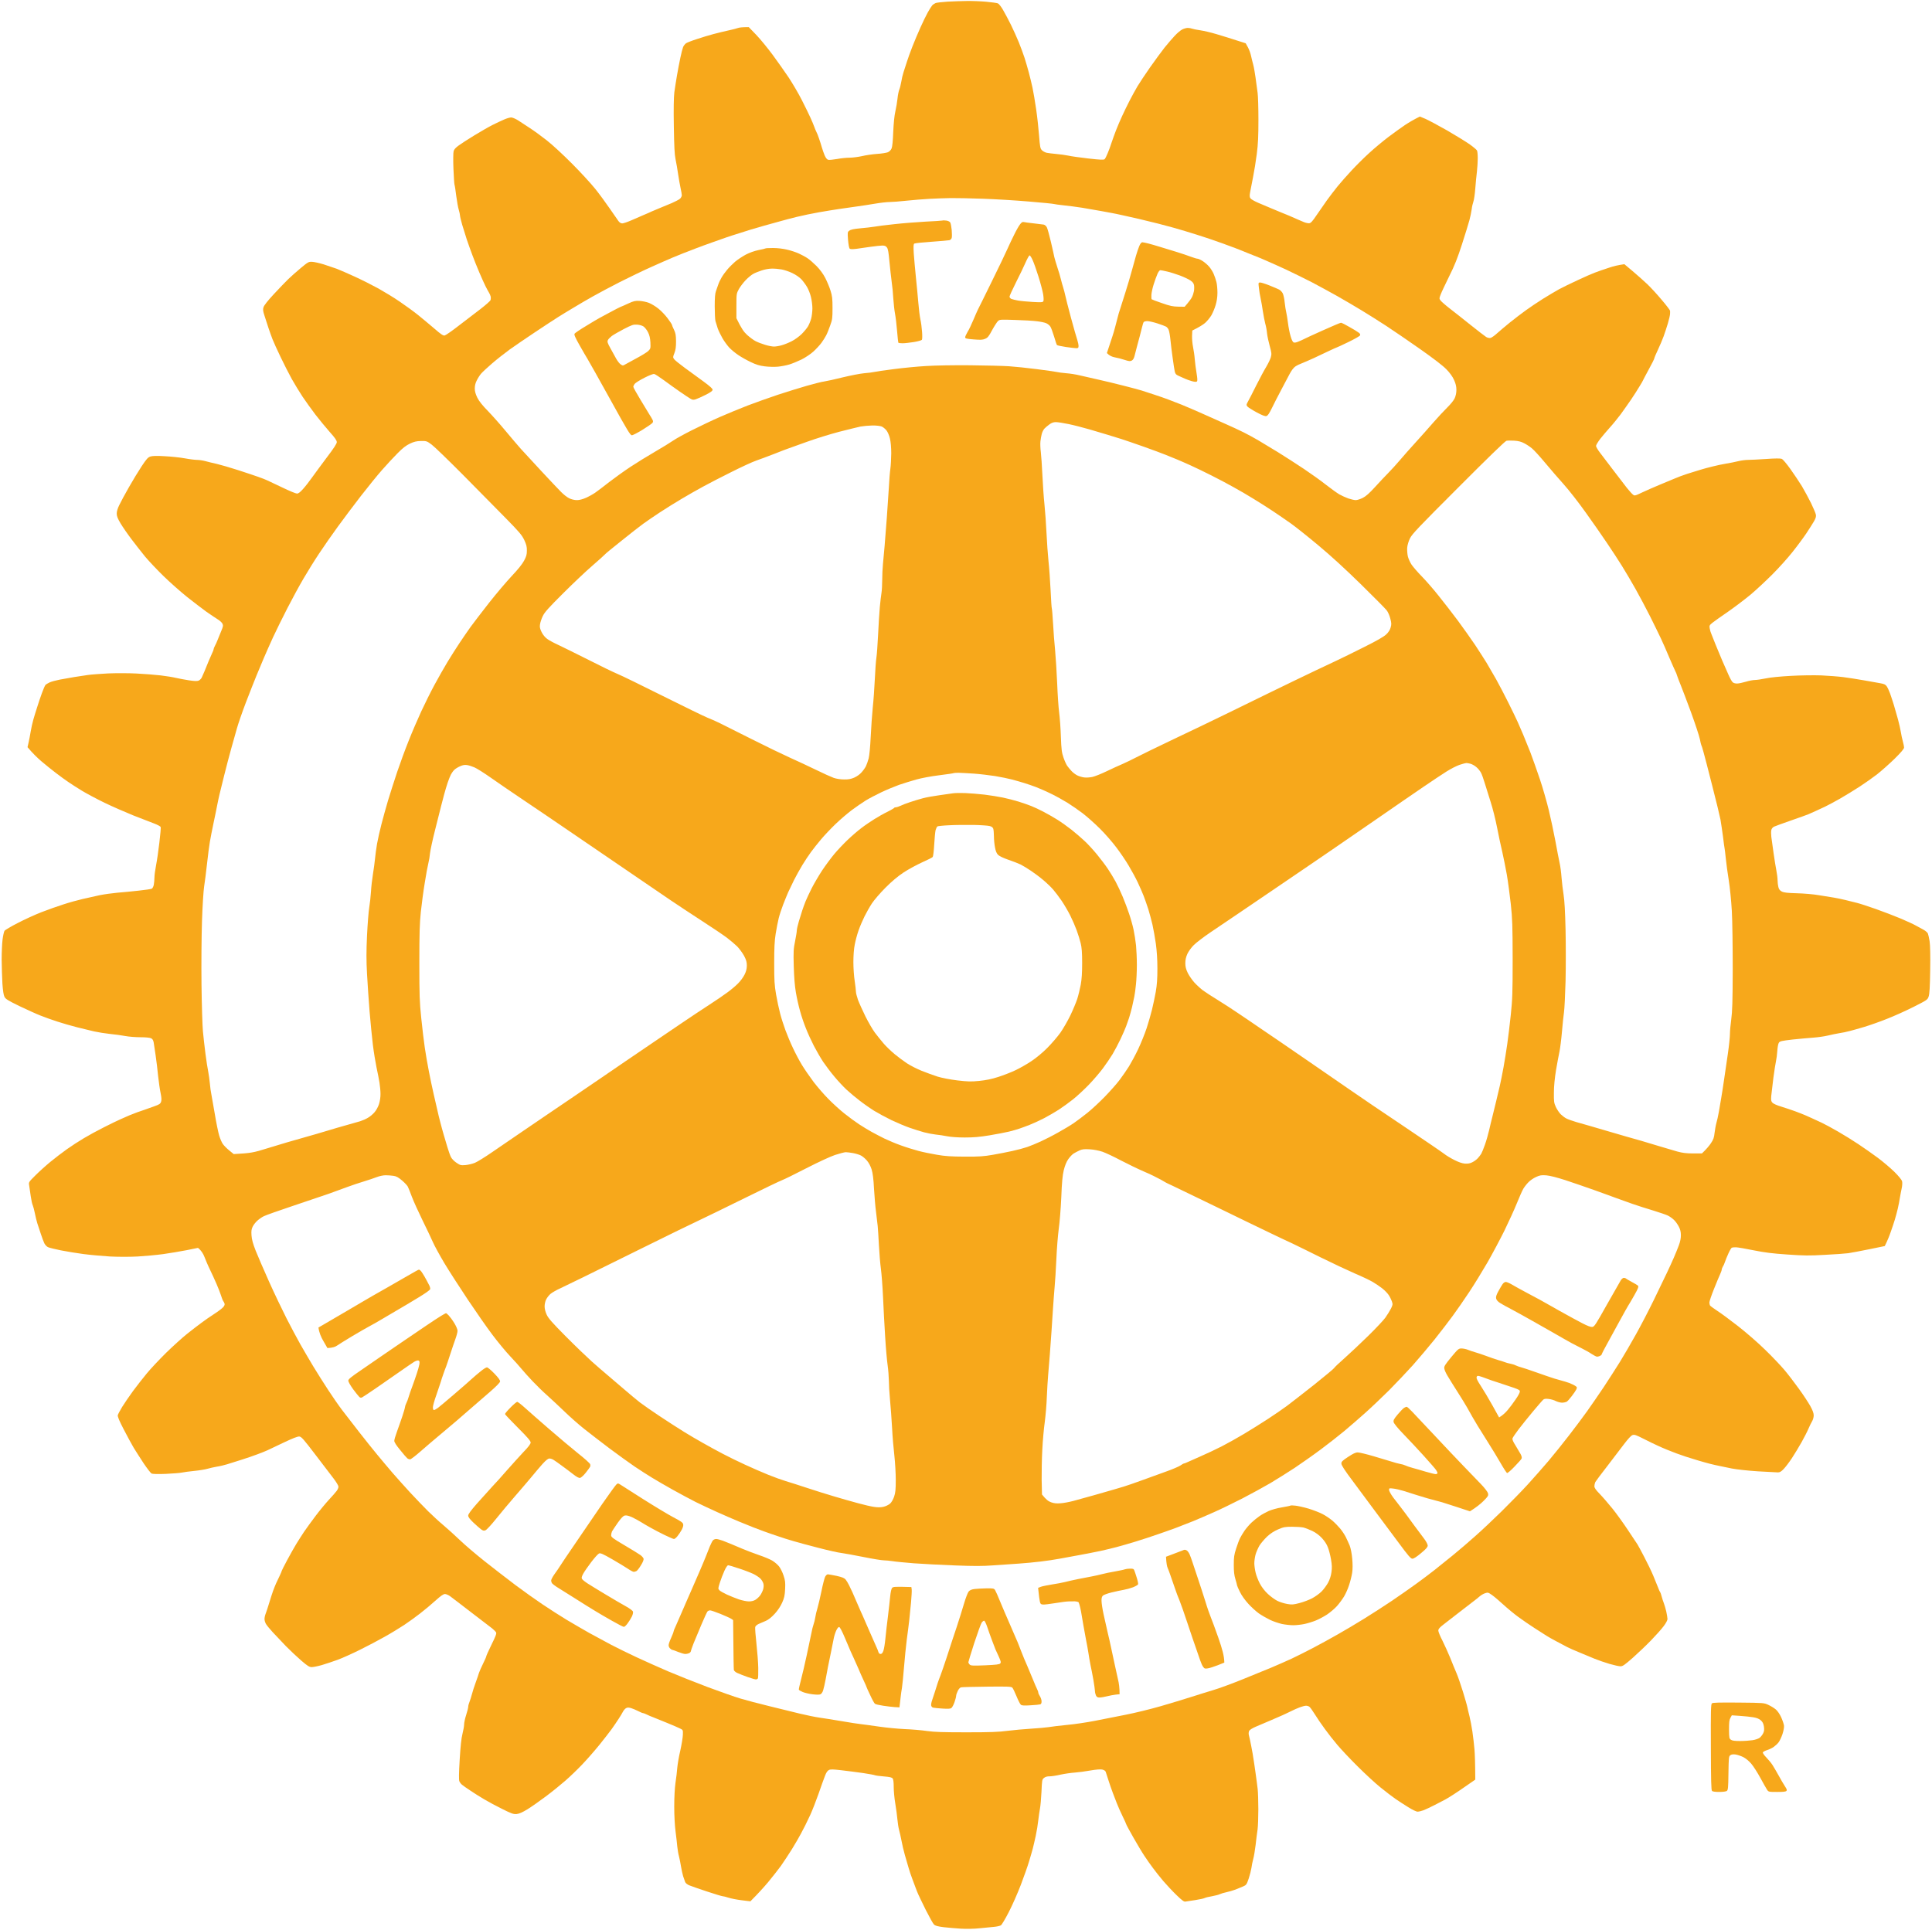 <?xml version="1.0" encoding="UTF-8"?> <svg xmlns="http://www.w3.org/2000/svg" version="1.2" viewBox="0 0 2352 2350" width="2352" height="2350"><style>.a{fill:#f7a81b}.b{opacity:.81;fill:#f7a81b}</style><path fill-rule="evenodd" class="a" d="m1177 1.2c6.3-0.1 16.9 0.3 23.5 0.9 6.6 0.6 13 1.5 14.3 2 1.2 0.5 4.1 4.1 6.4 8.2 2.3 3.9 6.5 11.9 9.4 17.7 2.9 5.8 7.2 15.5 9.7 21.5 2.4 6 5.6 14.6 7 19 1.4 4.4 3.7 12.3 5.1 17.5 1.4 5.2 3.4 13.5 4.5 18.5 1.1 5 3.1 16.9 4.5 26.5 1.4 9.6 3 24.3 3.6 32.5 1 13.1 1.4 15.3 3.3 17.3 1.2 1.3 3.8 2.7 5.7 3.2 1.9 0.4 7.3 1.1 12 1.5 4.7 0.4 11.2 1.3 14.5 2 3.3 0.8 14.3 2.3 24.5 3.5 15.1 1.7 18.7 1.8 19.8 0.8 0.7-0.7 2.4-4 3.7-7.3 1.4-3.3 3.5-8.9 4.6-12.5 1.2-3.6 3.7-10.6 5.6-15.5 1.9-4.9 5.3-12.8 7.5-17.5 2.1-4.7 6.2-13 9-18.5 2.8-5.5 7.2-13.4 9.6-17.5 2.5-4.1 9.3-14.5 15.3-23 6-8.5 13.9-19.3 17.6-24 3.7-4.6 9.3-11.1 12.3-14.3 3-3.3 7.2-6.8 9.2-7.8 2.1-1.1 5.1-1.9 6.8-1.9 1.7 0 4 0.4 5.2 0.9 1.3 0.5 5.8 1.4 10 2 4.3 0.6 13.1 2.7 19.5 4.6 6.5 1.9 17.2 5.2 35.8 11.2l2.7 4.9c1.5 2.7 3.2 7.4 3.8 10.4 0.7 3 1.8 7.8 2.6 10.5 0.8 2.8 2.1 10 2.9 16 0.9 6 2 14.4 2.5 18.5 0.6 4.1 1 19 1 33 0 19.8-0.4 29.1-2 41.5-1.1 8.8-3.2 21.6-4.6 28.5-1.3 6.9-2.9 15-3.5 18-0.8 4.4-0.7 5.9 0.4 7.5 0.7 1.1 4.9 3.5 9.3 5.4 4.3 1.9 11.1 4.7 14.9 6.3 3.8 1.6 9.2 3.8 12 5 2.7 1.1 7.7 3.2 11 4.5 3.3 1.4 7.8 3.4 10 4.4 2.2 0.9 5.8 2.5 8 3.4 2.2 0.9 5.1 1.5 6.5 1.3 1.8-0.2 4-2.6 8.8-9.8 3.5-5.2 9.2-13.3 12.5-18 3.4-4.7 9.2-12.3 13-17 3.8-4.7 11.5-13.4 17.1-19.4 5.5-6 15.3-15.7 21.6-21.4 6.3-5.8 16.9-14.6 23.5-19.6 6.6-5 15.6-11.4 20-14.4 4.4-2.9 10.2-6.4 18-10.3l7 2.9c3.8 1.7 15.8 8.1 26.5 14.2 10.7 6.2 23 13.8 27.4 16.9 4.3 3.1 8.2 6.4 8.7 7.4 0.5 0.9 0.9 5.2 0.9 9.5 0 4.2-0.5 11.5-1 16.2-0.6 4.7-1.5 13.9-2 20.5-0.5 6.6-1.5 13.8-2.3 16-0.8 2.2-1.8 6.5-2.1 9.5-0.4 3-1.6 8.9-2.7 13-1.1 4.1-5.2 17.4-9.1 29.5-5.5 17-9 25.9-15.6 39-4.6 9.4-9.3 19.3-10.3 22-1.9 4.9-1.9 5.1-0.1 7.5 1.1 1.4 6.1 5.8 11.3 9.8 5.2 4 16.6 13 25.3 20 8.8 7 17.2 13.5 18.8 14.5 1.6 1 3.9 1.5 5.3 1.2 1.4-0.3 5.1-2.9 8.2-5.8 3.2-2.9 10.3-8.8 15.8-13.3 5.5-4.4 14-10.9 19-14.5 5-3.6 14.4-10 21-14.1 6.6-4.1 15.4-9.3 19.5-11.6 4.1-2.2 14.5-7.3 23-11.2 8.5-4 17.7-8 20.5-9 2.7-1 6.3-2.3 8-2.9 1.7-0.6 6.4-2.2 10.5-3.5 4.1-1.4 9.7-2.8 17.5-3.9l10 8.4c5.5 4.6 13.5 11.8 17.9 15.9 4.3 4.1 12.3 12.8 17.7 19.3 5.5 6.4 9.9 12.3 10 13 0.1 0.6 0.1 2.6 0 4.2-0.1 1.6-1.3 6.8-2.7 11.5-1.4 4.7-3.7 11.6-5.1 15.5-1.4 3.9-4.5 11.2-6.9 16.3-2.4 5-4.4 9.8-4.4 10.4 0 0.7-3.1 7-7 14-3.8 7.1-7 13-7 13.3 0 0.3-1.9 3.5-4.2 7.2-2.2 3.8-6.8 10.9-10.1 15.8-3.4 4.9-9.1 13.1-12.7 18-3.7 4.9-9.6 12.2-13.1 16-3.5 3.9-8.8 10.1-11.7 13.8-2.8 3.7-5.2 7.6-5.2 8.7 0 1.1 2.2 4.8 4.8 8.2 2.6 3.5 9.9 13 16.2 21.3 6.2 8.2 13.7 17.9 16.5 21.5 2.9 3.6 6.2 7.3 7.4 8.2 2 1.7 2.4 1.7 11.8-2.8 5.4-2.5 14.5-6.5 20.3-8.9 5.8-2.4 13.9-5.7 18-7.5 4.1-1.8 11.3-4.5 16-6 4.7-1.5 11.7-3.7 15.5-4.8 3.8-1.2 10.8-3.1 15.5-4.2 4.7-1.2 12.1-2.8 16.5-3.5 4.4-0.7 10.9-2 14.5-2.9 3.6-0.9 9-1.6 12-1.6 3 0 12.9-0.5 22-1.1 10.8-0.8 17.4-0.8 19-0.2 1.5 0.6 5.8 5.7 10.6 12.4 4.5 6.3 10.8 15.7 14 20.9 3.1 5.2 8.1 14.5 11.1 20.5 2.9 6 5.6 12.4 5.9 14 0.5 2.3 0 4.2-2.1 8-1.6 2.7-5.8 9.5-9.5 15-3.7 5.5-11.4 15.9-17.1 23-5.6 7.1-16.6 19.3-24.4 27.1-7.7 7.7-19.6 18.8-26.5 24.6-6.9 5.7-19.3 15.1-27.5 20.8-8.3 5.6-16.7 11.7-18.9 13.4-3.5 2.9-3.8 3.4-3.2 6.8 0.3 2.1 1.3 5.3 2.1 7 0.8 1.8 3.2 7.8 5.3 13.3 2.2 5.5 5.8 14 7.9 19 2.2 5 5.5 12.5 7.4 16.8 1.9 4.4 4.2 8.6 5.3 9.5 1.1 1 3.3 1.6 5.5 1.5 2 0 6.8-1.1 10.6-2.2 3.8-1.2 8.8-2.1 11-2.1 2.2 0 8.1-0.9 13-1.9 5.4-1.2 17.6-2.4 30.5-3.1 11.9-0.7 28.4-0.9 37-0.6 8.5 0.4 20.7 1.3 27 2.1 6.3 0.8 17.6 2.6 25 3.9 7.4 1.4 16.3 2.9 19.7 3.5 5.1 0.9 6.7 1.6 8.2 3.8 1.1 1.6 2.9 5.5 4.1 8.8 1.2 3.3 3.2 9.6 4.6 14 1.3 4.4 3.6 12.3 5 17.5 1.4 5.2 3 12.2 3.5 15.5 0.5 3.3 1.6 8.4 2.4 11.2 0.8 2.9 1.5 6.3 1.5 7.5 0 1.6-3.5 5.8-11.7 13.9-6.5 6.3-16.1 14.8-21.3 18.9-5.2 4-14.7 10.7-21 14.8-6.3 4.1-17.1 10.7-24 14.7-6.9 3.9-15.1 8.3-18.3 9.8-3.1 1.5-8.1 3.8-11 5.1-2.8 1.3-7 3.2-9.2 4.1-2.2 0.9-11.9 4.4-21.5 7.7-9.6 3.3-18.7 6.7-20.3 7.4-1.6 0.8-3 2.5-3.3 4.1-0.4 1.6-0.3 5.3 0 8.3 0.4 3 1.6 11.8 2.7 19.5 1.1 7.7 2.6 17.3 3.4 21.2 0.8 4 1.5 9.4 1.5 12 0 2.7 0.5 6.5 1 8.5 0.7 2.8 1.9 4.2 4.2 5.4 2.5 1.3 7.1 1.8 18.3 2.1 8.2 0.2 20.2 1.2 26.5 2.3 6.3 1 14.4 2.3 18 2.9 3.6 0.6 10.1 1.9 14.5 3 4.4 1 10.9 2.7 14.5 3.6 3.6 0.9 13.9 4.3 23 7.5 9.1 3.2 22.5 8.4 29.7 11.4 7.3 3.1 15.9 7 19 8.8 3.2 1.7 7.5 4.1 9.5 5.2 2.1 1.2 4.2 3.1 4.8 4.3 0.5 1.3 1.5 5.6 2.1 9.5 0.7 4.6 1 17.6 0.7 35.3-0.3 20.7-0.8 29-1.9 32-1.3 3.9-2 4.3-18.4 12.6-9.3 4.7-24 11.3-32.5 14.6-8.5 3.4-20.7 7.7-27 9.6-6.3 1.9-14.4 4.2-18 5.1-3.6 1-9.4 2.2-13 2.7-3.6 0.6-9.9 1.9-14 2.9-4.1 1-12 2.1-17.5 2.5-5.5 0.4-16.8 1.4-25.2 2.3-12.9 1.5-15.4 2-16.6 3.7-0.9 1.1-1.7 5.4-2 10-0.3 4.4-1 10-1.6 12.5-0.6 2.5-2 11.7-3.2 20.5-1.1 8.8-2.3 18.7-2.6 22-0.4 4.9-0.2 6.4 1.3 8.1 1.1 1.3 5.5 3.3 10.9 4.9 4.9 1.5 12.6 4.1 17 5.7 4.4 1.6 9.8 3.8 12 4.7 2.2 1 6 2.7 8.5 3.8 2.5 1.2 7.7 3.5 11.5 5.3 3.8 1.8 12.8 6.6 20 10.8 7.2 4.1 18.4 11.1 25 15.5 6.6 4.4 17.2 11.8 23.5 16.5 6.3 4.7 15.4 12.4 20.2 17.1 5.4 5.4 8.9 9.7 9.4 11.6 0.4 1.7 0.2 5.5-0.5 8.5-0.7 3-1.6 8.2-2.2 11.5-0.5 3.3-1.6 9.2-2.5 13-0.9 3.8-2.5 9.9-3.6 13.5-1.1 3.6-3.3 10.3-5 15-1.6 4.7-3.9 10.5-7.3 17.3l-19 3.9c-10.4 2.1-21.9 4.3-25.5 4.8-3.6 0.5-16.4 1.4-28.5 2-18.7 1.1-25.5 1-45.5-0.4-18-1.2-27.6-2.4-41-5.1-9.6-2-19.3-3.6-21.5-3.7-2.2-0.1-4.6 0.2-5.3 0.5-0.6 0.4-2.5 3.5-4 6.9-1.6 3.5-3.5 8.1-4.2 10.3-0.7 2.2-1.9 4.9-2.7 6-0.7 1.1-1.3 2.7-1.3 3.5 0 0.8-0.9 3.3-1.9 5.5-1.1 2.2-4.4 10.3-7.5 18-3.1 7.7-5.6 15.1-5.6 16.5 0 1.4 0.4 3 0.8 3.7 0.4 0.6 4.3 3.5 8.7 6.4 4.4 2.8 15.9 11.3 25.5 18.8 9.6 7.5 24.4 20.3 32.8 28.6 8.5 8.2 19 19.3 23.4 24.5 4.4 5.2 12.4 15.6 17.7 23 5.4 7.4 11.6 16.9 13.9 21 2.9 5.3 4.2 8.7 4.2 11.5 0 2.3-0.9 5.4-2 7.2-1.1 1.8-3.1 5.9-4.4 9-1.3 3.2-5.1 10.5-8.3 16.3-3.2 5.8-8.6 14.5-11.8 19.5-3.3 5-7.8 10.9-10 13.2-3 3.2-4.8 4.2-7 4.2-1.7 0-12.7-0.6-24.5-1.3-12.4-0.8-25.7-2.3-31.5-3.4-5.5-1.2-12.2-2.5-15-3.1-2.7-0.5-7.9-1.7-11.5-2.6-3.6-0.9-10.3-2.8-15-4.2-4.7-1.4-11.2-3.4-14.5-4.5-3.3-1.1-8.5-2.9-11.5-4-3-1.2-8.2-3.2-11.5-4.5-3.3-1.3-8.5-3.6-11.5-5-3-1.3-10.6-5-16.7-8.1-9.8-5-11.6-5.6-14-4.7-1.7 0.6-5.5 4.8-10.2 11-4.1 5.5-13.4 17.7-20.6 27-7.3 9.3-13.7 18-14.4 19.2-0.6 1.3-1.1 3.5-1.1 5 0 2.1 1.7 4.5 6.4 9.3 3.5 3.6 10.5 11.7 15.6 18 5.1 6.3 13.6 18.2 19.1 26.5 5.4 8.2 10.5 15.9 11.3 17 0.7 1.1 4.4 7.8 8.1 15 3.8 7.2 8.9 17.7 11.3 23.5 2.4 5.8 5.1 12.3 5.9 14.5 0.8 2.2 1.8 4.5 2.3 5 0.4 0.5 1.3 3 1.9 5.5 0.7 2.5 1.8 6.1 2.6 8 0.8 1.9 2.1 6.5 3 10.2 0.8 3.8 1.5 7.9 1.5 9.3 0 1.4-2 5.2-4.7 8.7-2.6 3.5-9.5 11.2-15.3 17.2-5.8 6-15.8 15.5-22.2 21.2-9.9 8.7-12.3 10.4-15 10.4-1.8 0-7.8-1.3-13.3-2.9-5.5-1.6-13.8-4.5-18.5-6.4-4.7-2-13-5.4-18.5-7.7-5.5-2.2-12-5.1-14.5-6.4-2.5-1.3-8.1-4.3-12.5-6.6-4.4-2.3-9.9-5.4-12.3-6.9-2.3-1.4-8.9-5.6-14.7-9.4-5.8-3.7-14.8-9.9-20-13.7-5.2-3.8-13.4-10.6-18.2-15-4.9-4.5-11-9.7-13.8-11.7-4.7-3.3-5.2-3.4-8.5-2.3-1.9 0.6-4.9 2.3-6.6 3.8-1.7 1.5-5.3 4.4-8 6.4-2.7 2.1-10.6 8.2-17.5 13.5-6.9 5.4-15.3 11.9-18.7 14.5-4.7 3.6-6.2 5.4-6.2 7.3 0 1.4 2.2 6.9 5 12.2 2.7 5.4 6.9 14.8 9.4 20.8 2.4 6 5.8 14.4 7.6 18.5 1.8 4.1 5.4 14.5 8 23 2.6 8.5 5.1 17.1 5.4 19 0.4 1.9 1.5 6.9 2.6 11 1 4.1 2.6 12.4 3.5 18.5 0.9 6.1 2 15.7 2.5 21.5 0.5 5.8 0.9 16.5 1 37l-9.7 6.7c-5.4 3.8-12.9 8.9-16.8 11.4-3.8 2.5-8.3 5.2-10 6.1-1.7 0.9-7.3 3.8-12.5 6.5-5.2 2.7-11.5 5.6-14 6.6-2.5 0.9-5.7 1.7-7.2 1.7-1.7 0-6.4-2.3-11.5-5.5-4.9-3-11.9-7.6-15.7-10.2-3.8-2.7-11.9-8.8-18-13.8-6.1-4.9-18.8-16.6-28.2-26-9.4-9.3-20.4-21.1-24.5-26-4.2-4.9-10.9-13.5-14.9-19-4.1-5.5-9.6-13.6-12.3-18-2.7-4.4-5.7-8.5-6.6-9.2-0.9-0.7-2.7-1.3-4.1-1.3-1.4 0-4.8 0.9-7.5 1.9-2.8 1-7.9 3.3-11.5 5.1-3.6 1.7-7.8 3.8-9.5 4.5-1.7 0.8-8.2 3.6-14.5 6.3-6.3 2.7-14.6 6.2-18.3 7.8-3.8 1.6-7.3 3.8-7.9 4.9-0.6 1.1-0.8 3.1-0.6 4.5 0.3 1.4 1 4.5 1.6 7 0.6 2.5 2 9.9 3.2 16.5 1.1 6.6 2.7 17.4 3.6 24 0.9 6.6 2.1 15.2 2.5 19 0.4 3.8 0.8 14.9 0.8 24.5 0 9.6-0.4 20.7-0.9 24.5-0.6 3.8-1.7 12.4-2.4 19-0.8 6.6-2.1 14.5-3 17.5-0.8 3-1.8 7.7-2.1 10.5-0.4 2.7-1.9 8.6-3.3 12.9-2.5 7.3-3 8-6.7 9.6-2.2 1-6.5 2.7-9.5 3.9-3 1.1-8 2.6-11 3.2-3 0.6-6.6 1.7-8 2.4-1.4 0.7-5.7 1.8-9.5 2.5-3.8 0.6-7.9 1.6-9 2.2-1.1 0.6-6.3 1.7-11.5 2.5-5.2 0.8-10.5 1.6-11.8 1.8-1.7 0.4-4.1-1.3-10.8-7.8-4.7-4.5-12-12.3-16.2-17.2-4.2-4.9-9.9-12.2-12.7-16-2.9-3.8-7.5-10.4-10.2-14.5-2.8-4.1-8.9-14.4-13.7-22.8-4.7-8.3-8.6-15.5-8.6-16 0-0.4-2-4.8-4.4-9.7-2.4-4.9-5.5-11.9-6.9-15.5-1.4-3.6-3.7-9.4-5-13-1.4-3.6-3.7-10.3-5.2-15-1.5-4.7-3-9.4-3.4-10.5-0.5-1.3-2.1-2.3-4.4-2.8-2.4-0.4-7.5 0-14.4 1.2-6 1.1-14.4 2.2-18.8 2.5-4.4 0.3-12.2 1.4-17.3 2.5-5 1.2-11.1 2.1-13.4 2.1-2.8-0.1-5.2 0.6-6.8 1.9-2.4 1.9-2.5 2.5-3.1 16.8-0.4 8.1-1.2 17.3-1.8 20.3-0.6 3-1.5 9.6-2.1 14.5-0.5 4.9-1.9 13.5-3.1 19-1.2 5.5-2.8 12.5-3.6 15.5-0.8 3-2.8 10-4.5 15.5-1.6 5.5-6.1 18.3-10 28.5-3.9 10.2-10.5 25.2-14.7 33.3-4.2 8.2-8.5 15.4-9.6 16.1-1.1 0.7-4.9 1.6-8.5 1.9-3.6 0.4-11.5 1.1-17.5 1.7-6.2 0.7-16 0.9-22.5 0.5-6.3-0.4-15.8-1.2-21.1-1.8-7.1-0.9-10.2-1.7-11.8-3.2-1.2-1.1-5.6-9-9.9-17.5-4.2-8.6-8.5-17.3-9.4-19.5-1-2.2-2.4-5.8-3.2-8-0.8-2.2-2.6-7.2-4.1-11-1.5-3.8-3.5-9.9-4.5-13.5-1.1-3.6-3.1-10.6-4.5-15.5-1.4-4.9-3.2-12.6-4-17-0.8-4.4-2.2-10.3-2.9-13-0.8-2.8-1.7-8.6-2.1-13-0.4-4.4-1.5-13.2-2.6-19.5-1.1-6.3-1.9-15.3-1.9-20 0-5.3-0.4-9.2-1.2-10.3-1-1.4-3.4-2-10.8-2.6-5.2-0.4-10.1-1.1-10.7-1.4-0.7-0.4-7.3-1.6-14.5-2.7-7.3-1-19.1-2.6-26.3-3.4-10.3-1.2-13.5-1.3-15.4-0.3q-2.6 1.2-4.8 7.2c-1.3 3.3-4.9 13.2-7.9 22-3.1 8.8-7.6 20.3-10 25.5-2.4 5.2-5.1 10.8-6 12.5-0.9 1.7-3.2 6.2-5.2 10-2 3.8-6.9 12.4-11 19-4.1 6.6-10.2 15.8-13.5 20.5-3.4 4.7-10.3 13.4-15.3 19.5-5.1 6.1-12.1 13.9-21.9 23.7l-10.5-1.3c-5.8-0.7-13-2.1-16-3.1-3-1-6.3-1.8-7.2-1.8-1 0-9.8-2.7-19.5-5.9-9.8-3.3-19.5-6.6-21.5-7.5-2.1-0.9-4.2-2.6-4.7-3.9-0.5-1.2-1.6-4.5-2.5-7.2-0.8-2.8-2-8.2-2.6-12-0.6-3.8-1.7-9.3-2.4-12-0.8-2.8-1.7-8.2-2.1-12-0.3-3.8-1.3-12.2-2.1-18.5-0.9-6.7-1.6-19.3-1.6-30 0-11.4 0.6-22.5 1.5-29 0.9-5.8 1.9-14.1 2.2-18.5 0.4-4.4 2-13.8 3.7-21 1.6-7.2 3-15.7 3.1-19 0.2-5.9 0.2-6-3.3-7.7-1.9-1-9.1-4.1-16-6.9-6.9-2.9-14.5-5.9-17-6.9-2.5-0.9-6-2.4-7.7-3.3-1.8-0.9-3.9-1.7-4.5-1.7-0.7 0-3.3-1.1-5.8-2.4-2.5-1.3-6.3-2.9-8.5-3.6-3-0.9-4.6-1-6.2-0.1-1.3 0.6-3 2.6-3.9 4.3-0.9 1.8-3.3 5.8-5.3 8.8-1.9 3-5.8 8.7-8.5 12.5-2.8 3.8-9.6 12.6-15.1 19.4-5.5 6.8-14.8 17.4-20.6 23.5-5.8 6.1-15.2 15.2-20.9 20.1-5.6 4.9-16.2 13.5-23.6 19-7.3 5.5-17.3 12.5-22.1 15.5-6.4 3.9-10.1 5.5-13.3 5.9-4 0.3-6.1-0.4-17.5-6.1-7.1-3.5-17-8.8-22-11.8-5-2.9-12.6-7.7-17-10.7-4.4-2.9-9-6.1-10.1-7.1-1.2-0.9-2.6-2.8-3.2-4.2-0.7-1.7-0.6-9.7 0.4-26.3 1-16.6 2-26 3.4-31.5 1.1-4.2 2-9.4 2-11.5 0-2 1.1-7.2 2.5-11.5 1.4-4.2 2.5-8.7 2.5-10 0-1.2 0.7-3.9 1.6-6 0.8-2 2.1-6.2 2.9-9.2 0.7-3 2.8-9.3 4.5-14 1.7-4.7 3.6-10.1 4.1-12 0.6-1.9 2.9-7 5-11.3 2.1-4.2 3.9-8.3 3.9-9 0-0.6 2.9-7 6.4-14.2 4.9-9.9 6.3-13.4 5.5-14.8-0.5-0.9-2.6-3-4.6-4.7-2.1-1.6-13.6-10.5-25.7-19.7-12-9.3-23.5-18-25.5-19.5-2-1.5-4.8-2.7-6.3-2.8-2.1 0-5.1 2.1-12 8.3-5.1 4.6-13.3 11.5-18.3 15.3-4.9 3.9-13.7 10.2-19.5 14.1-5.8 3.8-16.6 10.4-24 14.5-7.4 4.2-20.9 11.3-30 15.8-9.1 4.5-21.2 10-27 12.1-5.8 2.1-14.4 5-19.2 6.4-4.9 1.4-10.4 2.5-12.3 2.5-2.9 0-5-1.3-12.7-7.9-5.1-4.4-13.6-12.4-18.9-17.8-5.2-5.4-12.4-13-15.9-16.8-3.5-3.8-7.2-8.3-8.2-10-1-1.7-1.8-4.3-1.8-6 0-1.7 0.6-4.7 1.5-6.8 0.8-2 2.8-8.1 4.4-13.5 1.6-5.3 3.7-11.7 4.6-14.2 0.9-2.5 2.5-6.5 3.6-9 1.2-2.5 3.2-6.8 4.5-9.5 1.3-2.8 2.4-5.3 2.4-5.8 0-0.4 3-6.2 6.6-13 3.6-6.7 8.6-15.6 11.1-19.7 2.5-4.1 6.9-10.9 9.6-15 2.8-4.1 9.2-12.9 14.1-19.4 5-6.6 12.3-15.4 16.1-19.5 3.9-4.2 8.1-8.9 9.3-10.6 1.3-1.7 2.3-4 2.2-5.3 0-1.2-2.7-5.7-6-10-3.3-4.2-13.3-17.4-22.3-29.2-14.1-18.5-16.7-21.5-19.3-21.8-2-0.2-7.7 2-18.9 7.3-8.8 4.2-17.8 8.5-20 9.5-2.2 1-7.6 3.2-12 4.8-4.4 1.7-13.2 4.7-19.5 6.7-6.3 2-14.2 4.5-17.5 5.5-3.3 1-8.9 2.4-12.5 2.9-3.6 0.6-8.7 1.8-11.5 2.6-2.7 0.8-9.9 2-16 2.6-6.1 0.6-12.8 1.5-15 2-2.2 0.5-11 1.2-19.5 1.6-9.9 0.4-16.2 0.2-17.5-0.4-1.1-0.6-5.4-6.2-9.6-12.4-4.1-6.3-9.6-14.8-12.1-18.9-2.4-4.1-8-14.3-12.2-22.5-5.5-10.6-7.6-15.7-7.2-17.3 0.3-1.2 2.7-5.7 5.3-10 2.6-4.2 8.5-12.9 13.1-19.2 4.7-6.3 12.2-16 16.8-21.5 4.5-5.5 15.1-16.8 23.5-25.1 8.5-8.3 19.9-18.6 25.4-23 5.5-4.4 13.4-10.5 17.5-13.5 4.1-3.1 11.3-8.1 16-11.1 4.7-3 9.5-6.7 10.8-8.2 1.4-1.6 2-3.2 1.5-4.4-0.3-0.9-1-2.2-1.4-2.7-0.5-0.5-1.3-2.3-1.8-4-0.5-1.7-2.1-5.9-3.4-9.5-1.3-3.6-4.6-11-7.1-16.5-2.6-5.5-5.4-11.3-6.1-13-0.8-1.7-2.8-6.4-4.4-10.5-1.7-4.4-4-8.3-8.1-11.5l-13.8 2.8c-7.5 1.5-20.4 3.6-28.7 4.8-8.2 1.1-22.2 2.4-31 2.9-9.5 0.5-23.2 0.5-33.5 0-9.6-0.6-24.2-1.9-32.5-3-8.2-1.1-20.6-3.1-27.5-4.5-6.9-1.4-13.8-3.1-15.4-3.8-1.6-0.6-3.6-2.8-4.6-4.7-0.9-1.9-2.9-7.1-4.3-11.5-1.5-4.4-3.4-10.3-4.3-13-0.9-2.8-2.2-8.3-3-12.3-0.8-3.9-1.9-8.2-2.5-9.5-0.7-1.2-1.8-6.2-2.5-11.2-0.7-5-1.6-10.8-1.9-13-0.7-4-0.6-4.1 7.6-12.3 4.6-4.6 12.9-12.1 18.4-16.6 5.5-4.5 14.5-11.4 20-15.3 5.5-3.9 14.7-9.9 20.5-13.3 5.8-3.5 16.8-9.5 24.6-13.4 7.7-3.9 16.7-8.3 20-9.7 3.2-1.5 8.2-3.6 10.9-4.8 2.8-1.1 7-2.8 9.5-3.7 2.5-0.9 6.5-2.3 9-3.1 2.5-0.9 7.8-2.7 11.8-4.2 6.2-2.2 7.4-3 8.3-5.6 0.7-2.2 0.5-5-0.6-10.5-0.9-4.1-2.2-13.3-3-20.5-0.7-7.2-2-18.4-3-25-0.9-6.6-2-13.8-2.4-16-0.5-2.8-1.4-4.4-3.1-5.2-1.5-0.8-6.7-1.3-13.3-1.3-5.9 0-14.2-0.7-18.4-1.5-4.3-0.8-12.5-2-18.3-2.5-5.8-0.6-14.5-2-19.5-3.1-5-1.2-14.4-3.5-21-5.1-6.6-1.7-17.2-4.7-23.5-6.8-6.3-2-15.5-5.3-20.5-7.3-5-1.9-16.5-7.2-25.8-11.6-14.2-6.9-16.9-8.6-18.3-11.4-1.1-2.1-1.9-7.6-2.5-16.2-0.4-7.2-0.8-20.2-0.9-29 0-8.8 0.5-19.8 1.1-24.5 0.6-4.7 1.7-9.4 2.3-10.5 0.7-1.1 8-5.4 16.2-9.6 8.2-4.3 21.2-10.2 28.9-13.2 7.7-3 19.6-7.2 26.5-9.4 6.9-2.3 17.5-5.2 23.5-6.6 6.1-1.4 15.5-3.5 21-4.7 5.5-1.1 15.2-2.4 21.5-3 6.3-0.5 17.9-1.6 25.8-2.5 7.8-0.8 15-1.9 16-2.4 0.9-0.5 2-2.6 2.4-4.7 0.4-2.2 0.8-6.2 0.8-8.9 0-2.8 0.9-9.5 2-15 1.1-5.5 2.9-17.9 4-27.5 1.2-9.6 1.9-18.2 1.6-19-0.3-0.8-4-2.8-8.3-4.4-4.3-1.6-15.7-6-25.3-9.8-9.6-3.9-25.2-10.7-34.5-15.2-9.3-4.5-21.7-11.1-27.5-14.6-5.8-3.5-13.4-8.4-17-10.9-3.6-2.4-10.4-7.4-15.1-11-4.8-3.6-12.6-10-17.5-14.1-4.9-4.2-10.7-9.8-16.9-17.2l1.3-5.7c0.7-3.1 1.9-9.2 2.6-13.6 0.8-4.4 2.1-10.7 3.1-14 0.9-3.3 3-10 4.6-15 1.5-5 4.2-12.8 5.9-17.5 1.7-4.7 3.6-9.1 4.3-9.9 0.7-0.8 3-2.2 5.2-3.2 2.2-1 7.8-2.5 12.5-3.4 4.7-0.9 12.6-2.3 17.5-3.1 5-0.8 12.4-1.9 16.5-2.5 4.1-0.6 15.2-1.4 24.5-1.9 9.4-0.4 24.8-0.4 34.5 0.1 9.6 0.5 22.9 1.5 29.5 2.3 6.6 0.8 14.9 2.1 18.5 3 3.6 0.8 10.8 2.2 16 3 7.3 1.1 10.1 1.1 12 0.3 1.3-0.7 3-2.3 3.6-3.7 0.7-1.4 2.1-4.8 3.3-7.5 1.1-2.8 3.4-8.4 5.1-12.5 1.7-4.1 3.7-8.7 4.5-10.3 0.8-1.5 1.5-3.3 1.5-4 0-0.6 0.7-2.6 1.6-4.2 0.9-1.6 2.5-5 3.4-7.5 1-2.5 3-7.3 4.4-10.8 2.3-5.4 2.4-6.5 1.4-8.8-0.7-1.4-3.5-4-6.3-5.6-2.7-1.7-8.8-5.8-13.5-9.1-4.7-3.4-15-11.3-23-17.6-8-6.4-21-17.9-28.9-25.6-7.9-7.7-18-18.4-22.5-23.8-4.4-5.4-11.9-15-16.6-21.2-4.7-6.2-10.6-14.8-13.2-19.1-3.5-5.9-4.7-8.9-4.7-11.9-0.1-2.5 1.1-6.5 3.1-10.5 1.7-3.6 6.9-13.3 11.6-21.5 4.7-8.3 11.7-19.8 15.6-25.7 5.8-8.8 7.7-10.9 10.6-11.9 2.5-0.8 7.7-1 17.5-0.4 7.7 0.4 18.7 1.5 24.5 2.6 5.8 1.1 12.5 1.9 15 1.9 2.5 0 7 0.7 10 1.5 3 0.8 9.3 2.4 14 3.4 4.7 1.1 16.4 4.5 26 7.6 9.6 3.1 20.6 6.8 24.5 8.2 3.9 1.3 8.8 3.3 11 4.3 2.2 1.1 10.6 5.1 18.8 8.9 8.1 3.9 15.8 7.1 17.2 7.1 1.8 0 3.9-1.6 7.6-5.8 2.8-3.1 7.6-9.3 10.7-13.7 3.1-4.4 11.2-15.3 17.9-24.3 8.9-11.7 12.3-17 12.3-18.9-0.1-2.1-2.3-5.3-8.6-12.3-4.6-5.2-12.4-14.7-17.3-21-4.8-6.3-11.9-16.2-15.8-22-3.8-5.8-9.7-15.4-13.1-21.5-3.4-6.1-9.4-18-13.5-26.5-4.1-8.5-8.6-18.4-10-22-1.4-3.6-3.6-9.9-5-14-1.3-4.1-3.5-10.6-4.7-14.5-1.9-5.8-2.1-7.6-1.2-10.5 0.7-2.2 5.3-8.1 12.7-16 6.4-6.9 14.2-15 17.3-18 3.1-3.1 10-9.1 15.2-13.5 9-7.5 9.7-7.9 14-7.7 2.5 0.1 8.8 1.5 14 3.1 5.2 1.7 12.4 4.1 16 5.4 3.6 1.4 13.5 5.7 22 9.6 8.5 3.9 21.4 10.4 28.5 14.3 7.1 4 18.9 11.1 26 16 7.1 4.8 17.3 12.2 22.6 16.5 5.3 4.3 14.2 11.7 19.8 16.5 7.8 6.8 10.6 8.7 12.4 8.3 1.2-0.2 9-5.6 17.2-12 8.3-6.3 20.1-15.4 26.4-20.2 6.3-4.9 11.8-9.7 12.2-10.8 0.4-1.1 0.5-3.1 0.2-4.5-0.3-1.4-1.3-3.6-2.2-5-0.9-1.4-2.8-5-4.3-8-1.5-3-4.8-10.4-7.4-16.5-2.6-6.1-6.4-15.5-8.4-21-2.1-5.5-5.1-14.1-6.8-19-1.6-4.9-4.1-13.1-5.6-18-1.4-4.9-2.6-9.9-2.6-11 0-1.1-0.7-4.3-1.5-7-0.9-2.8-2.2-10.4-3.1-17-0.8-6.6-1.7-12.7-2.1-13.5-0.3-0.8-0.9-9.6-1.3-19.5-0.4-9.9-0.3-19.5 0.2-21.3 0.5-2.2 2.4-4.3 6.1-7 2.8-2.1 11.5-7.7 19.2-12.4 7.7-4.7 17.6-10.4 22-12.6 4.4-2.2 10.7-5.2 14-6.6 3.3-1.5 7.2-2.6 8.8-2.6 1.5 0 5.3 1.6 8.5 3.6 3.1 2.1 9.5 6.2 14.2 9.3 4.7 3 13.9 9.7 20.5 14.9 6.7 5.2 20.4 17.9 31 28.6 10.5 10.5 23 24.2 28 30.4 5 6.2 12.9 17 17.7 24 4.8 7 9.6 13.9 10.7 15.4 1.3 1.8 3 2.8 4.6 2.8 1.4 0 6.2-1.6 10.8-3.6 4.5-2 11.3-5 15.2-6.6 3.9-1.6 8.4-3.6 10-4.4 1.6-0.7 6.1-2.6 10-4.2 3.9-1.6 10.4-4.3 14.5-6 4.1-1.8 8.5-4.1 9.8-5.2 1.2-1.1 2.2-3 2.2-4.3 0-1.2-0.7-5.1-1.5-8.7-0.8-3.6-2.1-11.2-3-17-0.8-5.8-2.2-13.9-3.1-18-1.2-5.7-1.7-15.3-2.1-40-0.4-21.8-0.1-35.5 0.6-41.5 0.7-5 2.1-14.2 3.2-20.5 1.1-6.3 2.9-16 4.1-21.5 1.1-5.5 2.7-11.5 3.4-13.3 0.8-1.7 2.4-3.8 3.7-4.6 1.2-0.8 7-3.1 13-5 5.9-2 15.1-4.8 20.5-6.2 5.3-1.4 13.5-3.4 18.2-4.4 4.7-1 9.7-2.3 11.3-2.9 1.5-0.6 5.1-1.1 13.2-1.1l9 9.3c5 5.2 13.9 16.1 20 24.3 6 8.2 14.9 20.7 19.7 27.9 4.7 7.2 12 19.5 16 27.5 4.1 8 8.8 17.7 10.5 21.5 1.8 3.8 3.8 8.8 4.6 11 0.8 2.2 1.9 4.9 2.5 6 0.7 1.1 2.1 4.7 3.2 8 1.2 3.3 2.7 8.2 3.5 11 0.8 2.7 2.3 7.1 3.4 9.7 1.4 3.2 2.9 5 4.4 5.4 1.2 0.3 6-0.2 10.7-1 4.7-0.9 11.5-1.6 15.3-1.6 3.7 0 10.4-0.9 15-1.9 4.5-1.1 12.7-2.3 18.2-2.7 5.5-0.3 11.5-1.3 13.3-2 2-0.9 3.7-2.6 4.6-4.7 0.9-2 1.6-9.4 2-20.2 0.5-10.8 1.4-19.9 2.6-25 1-4.4 2.2-11.4 2.6-15.5 0.4-4.1 1.4-9.1 2.2-11 0.8-1.9 1.8-6.2 2.4-9.5 0.5-3.3 1.7-8.5 2.7-11.5 1-3 2.9-8.9 4.2-13 1.3-4.1 4.3-12.5 6.7-18.5 2.4-6.1 6.7-16.4 9.7-23 2.9-6.6 7-14.9 9-18.5 2-3.6 4.4-7.3 5.3-8.4 0.9-1 2.8-2.3 4.2-2.9 1.4-0.5 7.9-1.3 14.5-1.7 6.6-0.4 17.2-0.7 23.5-0.8zm-73.5 243.2c-8.2 0.9-17.6 1.6-20.7 1.6-3.2 0-11.1 0.9-17.5 2-6.5 1.1-16.8 2.7-22.8 3.5-6 0.9-15.5 2.3-21 3-5.5 0.8-16.5 2.6-24.5 4-8 1.4-20.1 3.9-27 5.6-6.9 1.7-16.1 4.1-20.5 5.4-4.4 1.2-13.2 3.7-19.5 5.4-6.3 1.8-13.3 3.8-15.5 4.5-2.2 0.7-8.7 2.8-14.5 4.6-5.8 1.8-12.7 4-15.5 5-2.7 1-10.4 3.7-17 6-6.6 2.3-16 5.8-21 7.7-5 1.9-11.7 4.5-15 5.8-3.3 1.4-9.1 3.7-13 5.3-3.9 1.6-15.1 6.6-25 11-9.9 4.4-27.5 12.9-39 18.7-11.5 5.9-26.2 13.7-32.5 17.3-6.3 3.5-17.1 9.8-24 14-6.9 4.1-15.4 9.3-19 11.6-3.6 2.2-15.7 10.2-27 17.7-11.3 7.5-25.5 17.2-31.5 21.5-6 4.4-15.7 12-21.5 17-5.8 5-11.8 10.6-13.4 12.5-1.6 1.9-3.9 5.5-5.2 8.2-1.6 3-2.4 6.4-2.4 9.7 0 3.6 0.9 6.7 3.1 11.3 2.1 4.2 6.3 9.5 12.9 16.2 5.3 5.5 15.1 16.5 21.7 24.5 6.6 8 14.9 17.6 18.3 21.5 3.5 3.9 14.7 16 24.9 27 10.2 11 21.1 22.5 24.1 25.5 3 3.1 7.5 6.6 10 7.8 2.7 1.3 6.4 2.2 9.3 2.2 3 0 6.9-1 11-2.8 3.4-1.5 8.5-4.3 11.2-6.2 2.8-1.9 10.4-7.7 17-12.9 6.6-5.1 18.3-13.5 26-18.6 7.7-5.1 21.2-13.4 30-18.5 8.8-5.1 18.7-11.2 22-13.5 3.3-2.3 13.6-8 23-12.7 9.4-4.7 24.6-12 34-16.1 9.4-4.1 24.6-10.4 34-14 9.4-3.6 25.8-9.4 36.5-13 10.7-3.5 26.7-8.5 35.5-11 8.8-2.5 18.3-4.9 21-5.2 2.8-0.4 12.9-2.6 22.5-5 9.6-2.3 21.3-4.6 26-5 4.7-0.3 10.1-1.1 12-1.5 1.9-0.5 12.7-2.1 24-3.5 11.3-1.5 29-3.2 39.5-3.8 10.5-0.7 34.5-1.1 53.5-0.9 19 0.2 40.3 0.7 47.5 1.2 7.2 0.5 22.2 2 33.5 3.5 11.3 1.4 22.1 3 24 3.4 1.9 0.5 7.3 1.2 12 1.6 4.7 0.3 11.9 1.5 16 2.5 4.1 1 14 3.2 22 5 8 1.8 22.4 5.2 32 7.7 9.6 2.4 19.5 5.1 22 5.9 2.5 0.8 9.2 3 15 4.9 5.8 1.9 13.4 4.5 17 5.9 3.6 1.3 11 4.2 16.5 6.4 5.5 2.2 17.2 7.3 26 11.2 8.8 4 21.4 9.6 28 12.5 6.6 2.9 16.3 7.4 21.5 10 5.2 2.6 13.3 7 18 9.8 4.7 2.8 15.5 9.3 24 14.5 8.5 5.3 22.7 14.4 31.5 20.3 8.8 5.9 21 14.6 27 19.4 6 4.7 13.3 9.9 16 11.5 2.8 1.6 7.7 3.8 11 5 3.3 1.1 7.3 2 9 2 1.7 0 5.5-1.2 8.5-2.7 3.9-2 8.1-5.7 15-13.3 5.2-5.7 12.4-13.4 16-17 3.6-3.6 9.9-10.6 14.1-15.5 4.2-5 12.7-14.6 19-21.5 6.3-6.9 16.1-17.9 21.8-24.5 5.8-6.6 13.5-14.9 17.2-18.5 3.7-3.6 7.7-8.5 8.8-11 1.3-2.9 2.1-6.6 2.1-10.2 0-4.2-0.8-7.5-2.8-12-1.8-4.1-5.1-8.7-9.3-13-4.1-4.3-15.4-13-31.9-24.6-14-9.9-32.7-22.6-41.5-28.4-8.8-5.7-22.3-14.3-30-18.9-7.7-4.7-21.2-12.6-30-17.6-8.8-4.9-22.5-12.4-30.5-16.6-8-4.1-22.2-11.1-31.5-15.5-9.3-4.3-23.5-10.7-31.5-14-8-3.3-21.5-8.7-30-12-8.5-3.3-22.9-8.4-32-11.5-9.1-3-22.1-7.2-29-9.2-6.9-2-14.5-4.3-17-4.9-2.5-0.7-9.9-2.7-16.5-4.4-6.6-1.7-17-4.2-23-5.6-6-1.4-15-3.4-20-4.5-5-1.1-10.6-2.3-12.5-2.6-1.9-0.3-8-1.4-13.5-2.5-5.5-1-15.8-2.8-23-4-7.2-1.1-17.5-2.5-23-3-5.5-0.6-10.7-1.3-11.5-1.6-0.8-0.3-14.5-1.7-30.5-3-16-1.4-41.2-2.9-56-3.4-14.8-0.5-32.4-0.9-39-0.8-6.6 0.1-18.1 0.5-25.5 0.9-7.4 0.4-20.2 1.4-28.5 2.3zm167.8 277.7c-1.1 1.3-2.6 4.2-3.1 6.4-0.6 2.2-1.3 6.3-1.6 9-0.3 2.8-0.1 8.6 0.5 13 0.5 4.4 1.4 17 1.9 28 0.5 11 1.6 27 2.5 35.5 0.9 8.5 2 24.3 2.5 35 0.5 10.7 1.6 26 2.4 34 0.9 8 2 24.1 2.6 35.8 0.5 11.6 1.2 21.7 1.5 22.2 0.3 0.5 0.9 8.8 1.5 18.3 0.5 9.4 1.6 24.2 2.5 32.7 0.8 8.5 1.9 26.5 2.5 40 0.5 13.5 1.6 29.5 2.4 35.5 0.8 6 1.8 19.3 2.1 29.5 0.6 15.9 1.1 19.5 3.2 25.5 1.3 3.9 3.4 8.4 4.5 10 1.2 1.7 3.5 4.5 5.2 6.3 1.7 1.9 4.9 4.3 7.1 5.4 2.2 1.1 6 2.2 8.5 2.5 2.5 0.3 6.9 0 9.7-0.6 2.9-0.6 10.8-3.7 17.6-7 6.7-3.2 15.6-7.3 19.7-9 4.1-1.8 11.5-5.4 16.5-8 5-2.6 25.2-12.5 45-21.9 19.8-9.3 50-23.9 67-32.2 17-8.4 39.8-19.5 50.5-24.7 10.7-5.2 24.5-11.9 30.5-14.8 6-2.9 17.3-8.3 25-12 7.7-3.6 19-8.9 25-11.8 6-2.8 21.3-10.3 34-16.7 15.7-7.8 24.3-12.8 27.1-15.5q4.2-4 5.4-8.5c1.1-3.8 1-5.5-0.5-11-0.9-3.6-2.9-8.1-4.5-10-1.5-1.9-15.5-16.1-31.1-31.4-18.9-18.5-36.3-34.5-51.9-47.5-12.9-10.8-28-22.8-33.5-26.7-5.5-3.9-15.4-10.7-22-15.1-6.6-4.4-17.3-11.2-23.8-15.1-6.4-4-17.2-10.3-24-14-6.7-3.8-19-10.3-27.2-14.4-8.3-4.2-19.7-9.7-25.5-12.3-5.8-2.6-13-5.8-16-7-3-1.3-9.3-3.8-14-5.7-4.7-1.9-16.8-6.4-27-10-10.2-3.6-22.1-7.7-26.5-9.1-4.4-1.4-11.8-3.7-16.5-5.1-4.7-1.4-14.8-4.4-22.5-6.7-7.7-2.2-19.2-5.2-25.5-6.5-6.3-1.3-13.3-2.4-15.6-2.4-2.9 0-5.2 0.8-8 2.9-2.1 1.5-4.9 3.9-6.1 5.2zm-249.8 3.7c-11 2.9-28.8 8.4-39.5 12.3-10.7 3.9-20.6 7.4-22 7.9-1.4 0.4-9 3.3-17 6.5-8 3.1-18.1 6.9-22.5 8.4-4.4 1.5-17.9 7.7-30 13.8-12.1 6-27.6 14-34.5 17.8-6.9 3.7-18.6 10.4-26 14.8-7.4 4.4-19.4 11.8-26.5 16.5-7.1 4.7-16.4 11-20.5 14-4.1 3-16.2 12.4-26.7 20.9-10.6 8.4-19.6 15.8-20 16.5-0.5 0.7-7.1 6.6-14.8 13.3-7.7 6.6-23.9 21.9-36 34-17.8 17.7-22.6 23.1-24.8 27.8-1.5 3.1-3 7.6-3.3 10-0.5 3.4-0.1 5.2 2 9.5 1.6 3.2 4.2 6.4 6.9 8.3 2.3 1.7 8.7 5.1 14.2 7.6 5.5 2.6 21.7 10.6 36 17.8 14.3 7.3 30 14.9 35 17 5 2 29.9 14.2 55.5 27 25.6 12.8 50.1 24.7 54.5 26.5 4.4 1.7 11.4 4.8 15.5 6.9 4.1 2 21.5 10.7 38.5 19.3 17 8.6 37.8 18.6 46 22.3 8.3 3.7 22.4 10.3 31.5 14.7 9.1 4.5 19 8.9 22 10 3.2 1.1 8.4 1.9 12.5 1.9 5.3 0.1 8.4-0.5 12.4-2.2 3.2-1.4 7-4.1 9-6.5 2-2.2 4.4-5.6 5.3-7.5 0.9-1.9 2.4-6.1 3.3-9.4 0.9-3.7 1.9-14 2.5-26.5 0.5-11.3 1.7-27.2 2.5-35.5 0.9-8.2 2-23.8 2.5-34.5 0.5-10.7 1.3-22.4 1.9-26 0.6-3.6 1.5-16.4 2.1-28.5 0.6-12.1 1.5-27.2 2.1-33.5 0.6-6.3 1.5-14 2-17 0.5-3 0.9-10.1 0.9-15.7 0-5.7 0.4-14.5 0.9-19.5 0.5-5.1 1.4-14.9 2-21.8 0.6-6.9 1.8-22.4 2.7-34.5 0.9-12.1 2-28.7 2.5-37 0.4-8.2 1.2-18.4 1.8-22.5 0.6-4.1 1-12.7 1.1-19 0-6.9-0.6-14.1-1.6-18-0.8-3.6-2.7-8-4.2-9.9-1.5-1.9-4.2-4.1-5.9-4.8-1.9-0.7-6.8-1.3-11.5-1.2-4.6 0.1-11 0.7-14.3 1.3-3.3 0.7-15 3.6-26 6.4zm754 67.6c-48.2 48.2-56.5 56.9-59 62.1-1.8 3.7-3.1 8.1-3.4 11.5-0.2 3 0.2 7.8 0.8 10.5 0.7 2.8 2.7 7.3 4.5 10 1.9 2.8 7.5 9.3 12.6 14.5 5.1 5.2 14.3 15.8 20.4 23.5 6.2 7.7 16.8 21.4 23.6 30.5 6.7 9.1 16.1 22.4 20.9 29.5 4.7 7.2 10.9 16.8 13.8 21.5 2.8 4.7 8 13.7 11.6 20 3.5 6.3 10.3 19.2 14.9 28.5 4.7 9.4 9.9 20.2 11.6 24 1.7 3.9 4.7 10.8 6.7 15.5 2 4.7 5.9 14.4 8.7 21.5 2.7 7.2 7.9 21.8 11.5 32.5 3.6 10.7 8.4 27.6 10.8 37.5 2.4 9.9 6 26.8 8 37.5 1.9 10.7 4.3 22.7 5.1 26.5 0.9 3.8 2 12 2.4 18 0.5 6 1.6 15.5 2.5 21 1.1 6.7 1.9 20.7 2.4 42.5 0.4 17.9 0.4 46.2 0 63-0.5 16.8-1.3 33.7-1.9 37.5-0.6 3.8-1.7 14.7-2.5 24-0.8 9.3-2.2 20.2-3 24-0.9 3.8-2.7 14-4.2 22.5-1.6 9.9-2.6 19.8-2.6 27.5-0.1 10.9 0.1 12.5 2.4 17.5 1.4 3 4.1 7 6 8.9 1.9 1.8 5 4.2 6.9 5.1 1.9 1 7.3 2.9 12 4.3 4.7 1.4 12.1 3.5 16.5 4.7 4.4 1.2 13.6 3.9 20.5 6 6.9 2.1 17.7 5.2 24 7 6.3 1.7 14.4 4 18 5.1 3.6 1 13 3.9 21 6.3 8 2.4 18.3 5.5 23 6.8 6.4 1.7 11.1 2.3 19.2 2.3h10.7c5.7-5.4 9-9.5 11-12.5 3-4.4 3.8-6.8 4.4-12.5 0.5-3.8 1.4-9.2 2.2-12 0.8-2.7 2.2-8.8 3-13.5 0.8-4.7 2.1-12.3 2.9-17 0.8-4.7 2.4-14.8 3.5-22.5 1.2-7.7 3.2-21.9 4.6-31.5 1.4-9.6 2.5-20.3 2.5-23.7 0-3.5 0.7-11.6 1.6-18 1.3-9.4 1.7-21.7 1.8-61.3 0-28.1-0.4-58.8-1.1-71-0.7-11.9-2.3-28.4-3.7-37-1.4-8.5-3-20.5-3.6-26.5-0.6-6-1.3-11.7-1.5-12.5-0.2-0.8-1.1-7.1-1.9-14-0.9-6.9-2.3-16.3-3.1-21-0.9-4.7-5.4-23.3-10.1-41.5-4.6-18.1-9.3-36.4-10.5-40.5-1.1-4.1-2.3-8-2.7-8.5-0.3-0.5-1.1-3.9-1.8-7.5-0.7-3.6-5.5-18.2-10.7-32.5-5.3-14.3-11-29.4-12.7-33.5-1.7-4.1-3.6-9.1-4.2-11-0.5-1.9-1.6-4.6-2.4-6-0.7-1.4-4-8.8-7.3-16.5-3.2-7.7-7.7-18-10.1-23-2.3-5-8.3-17.1-13.2-27-5-9.9-13-25-17.8-33.5-4.8-8.5-12.2-21.1-16.5-28-4.3-6.9-12.5-19.5-18.3-28-5.7-8.5-17.3-25.2-25.8-37-8.4-11.8-20.3-27.1-26.5-34-6.2-6.9-16.5-18.8-22.9-26.5-6.4-7.7-13.6-15.6-16.1-17.6-2.4-2-6.6-4.8-9.4-6.2-3.5-1.9-7.1-2.8-12-3.1-3.8-0.2-8.1-0.2-9.5 0.1-1.6 0.3-23 21.1-58.5 56.7zm-1291.5-41.5c-4.7 4.7-13.3 14-19.1 20.6-5.8 6.6-17.3 20.8-25.6 31.5-8.3 10.7-20.8 27.4-27.8 37-7 9.6-17.4 24.5-23 33-5.7 8.5-14.2 22.3-19 30.5-4.9 8.3-13.7 24.5-19.6 36-5.9 11.5-13.8 27.5-17.5 35.5-3.6 8-8.7 19.2-11.1 25-2.5 5.8-6.5 15.5-9 21.5-2.5 6-8.3 20.9-13 33-4.6 12.1-9.5 26.3-10.9 31.5-1.4 5.2-4.5 16.3-6.9 24.5-2.3 8.3-6.1 22.6-8.4 32-2.3 9.4-4.9 19.9-5.8 23.5-0.8 3.6-2.2 9.6-2.9 13.5-0.7 3.9-2.7 13.5-4.4 21.5-1.7 8-3.7 18.3-4.5 23-0.8 4.7-2.4 16.8-3.5 27-1.1 10.2-2.7 22.5-3.5 27.5-0.8 5-2 23.8-2.6 42-0.6 18.9-0.9 52-0.6 77.5 0.3 24.5 1.1 49.9 1.7 56.5 0.6 6.6 2 19 3.1 27.5 1.1 8.5 2.6 18.4 3.4 22 0.7 3.6 1.6 10.1 2 14.5 0.4 4.4 1.1 10 1.7 12.5 0.5 2.5 2.4 13.5 4.3 24.5 1.8 11 4.3 22.9 5.4 26.5 1.1 3.6 3 8 4.3 9.9 1.3 1.9 4.8 5.5 7.8 7.9l5.5 4.5c20.7-1.1 24.3-1.8 40.5-6.9 10.2-3.1 21.2-6.5 24.5-7.4 3.3-0.9 12.8-3.6 21-6 8.3-2.3 20.6-5.9 27.5-8 6.9-2.1 17.7-5.3 24-7 6.3-1.7 13.8-3.9 16.5-4.7 2.8-0.9 7-2.7 9.4-4.2 2.5-1.4 6.1-4.4 8-6.7 2.1-2.3 4.4-6.6 5.5-10 1.1-3.5 1.9-8.5 1.8-12.4 0-3.6-0.6-9.7-1.2-13.5-0.6-3.8-2.2-12.2-3.6-18.5-1.3-6.3-3.4-18.9-4.5-28-1.1-9.1-2.9-27.3-4-40.5-1-13.2-2.5-33.7-3.1-45.5-0.9-16.6-0.9-27.4 0-47 0.7-14 1.9-29.3 2.7-34 0.8-4.7 1.7-13.2 2.1-19 0.3-5.8 1.4-15.5 2.4-21.5 1-6 2.1-14.4 2.5-18.5 0.3-4.1 1.5-12.5 2.5-18.5 1.1-6 3.5-16.9 5.4-24 1.8-7.1 5.4-20 7.9-28.5 2.6-8.5 7.6-24.3 11.2-35 3.6-10.7 9.9-27.8 14-38 4-10.2 10.9-26.1 15.2-35.5 4.3-9.3 11.6-24 16.2-32.5 4.6-8.5 11.7-21.1 15.9-28 4.2-6.9 10.7-17.2 14.6-23 3.8-5.8 9.9-14.5 13.4-19.5 3.6-5 13.8-18.2 22.6-29.5 8.9-11.3 21.3-25.9 27.6-32.6 7.3-7.7 12.8-14.5 14.9-18.5 2.8-5.2 3.5-7.5 3.5-12.4 0.1-4.8-0.6-7.4-3.2-13-2.9-6-6-9.7-22.5-26.5-10.5-10.7-33.8-34.3-51.7-52.4-17.9-18-35.2-34.8-38.5-37.2-5.8-4.3-6.2-4.5-13-4.4-5.5 0.1-8.4 0.8-13.5 3.2-4.8 2.3-8.7 5.3-15 11.7zm1276.9 387.6c-5.1 3.2-18 11.8-28.4 18.9-10.5 7.1-37 25.4-59 40.6-22 15.2-45 31-51 35.1-6.1 4.2-19.6 13.4-30 20.5-10.5 7.2-28.9 19.7-41 27.9-12.1 8.2-31.3 21.3-42.7 29-11.4 7.7-27.4 18.5-35.5 24-8.1 5.5-17.1 12.4-20 15.3-2.9 2.8-6.4 7.7-7.8 10.7-1.7 3.8-2.5 7.2-2.5 11.3 0 4.3 0.7 7.2 3 12 1.7 3.4 5.4 8.7 8.2 11.8 2.9 3.1 7.5 7.3 10.3 9.4 2.7 2 11 7.4 18.2 11.8 7.3 4.5 19 12.1 26 16.9 7.1 4.7 18.4 12.5 25.3 17.2 6.9 4.6 18.1 12.3 25 17 6.9 4.7 23 15.8 35.8 24.6 12.8 8.8 33.9 23.4 47 32.4 13 9.1 43.5 29.7 67.7 45.9 24.2 16.3 46 31.1 48.5 33.1 2.5 2 8.1 5.4 12.5 7.6q7.9 4 12.9 4.4c3.7 0.2 6.2-0.2 9.1-1.7 2.2-1.1 5.2-3.3 6.6-4.9 1.4-1.5 3.2-3.9 4.1-5.3 0.8-1.4 2.9-6.3 4.5-11 1.7-4.7 4-12.8 5.2-18 1.2-5.2 3-12.9 4.1-17 1-4.1 3-12.2 4.4-18 1.4-5.8 3.4-14.3 4.5-19 1.1-4.7 3.1-14.8 4.5-22.5 1.4-7.7 3.4-20.3 4.5-28 1.1-7.7 3.1-23.7 4.3-35.5 2-19.2 2.3-26.6 2.3-68-0.1-41.5-0.3-48.8-2.3-67.5-1.3-11.5-3.4-27.5-4.8-35.5-1.4-8-3.9-20.3-5.5-27.5-1.7-7.2-4.6-20.6-6.4-30-1.8-9.4-5.3-23.3-7.8-31-2.5-7.7-5.7-18-7.2-23-1.5-5-3.5-10.6-4.5-12.5-1-1.9-3.4-5-5.4-6.7-2-1.8-5.3-3.7-7.4-4.3-2-0.5-4.4-1-5.2-0.9-0.8 0-4.4 1-8.1 2.2-3.6 1.2-10.8 4.9-16 8.2zm-1207.7-2.2c-1.3 1.2-3.2 3.8-4.2 5.7-1 1.9-2.8 6.4-4 10-1.2 3.6-3.1 9.9-4.2 14-1.1 4.1-2.8 10.6-3.8 14.5-1 3.9-4.3 16.9-7.3 29-3.1 12.1-5.8 24.9-6.2 28.5-0.3 3.6-1.2 9-2 12-0.8 3-2.8 13.8-4.4 24-1.7 10.2-3.8 26.2-4.8 35.5-1.4 13.7-1.8 25.8-1.8 62 0 39.5 0.3 47.7 2.3 67 1.2 12.1 3.2 28.3 4.3 36 1.1 7.7 3.4 20.8 5 29 1.6 8.3 4.3 21.1 6 28.5 1.7 7.4 3.7 16.2 4.5 19.5 0.7 3.3 2.2 9.6 3.4 14 1.1 4.4 3 11.2 4.1 15 1.1 3.8 3.2 10.8 4.6 15.5 1.4 4.7 3.3 10.1 4.3 12 0.9 1.9 3.9 5 6.6 6.8 4.6 3.1 5.3 3.3 10.9 2.9 3.3-0.3 8.5-1.5 11.5-2.7 3-1.2 12.7-7.2 21.5-13.3 8.8-6.1 24.3-16.7 34.5-23.6 10.2-6.9 24.6-16.7 32-21.8 7.4-5 21.8-14.8 32-21.7 10.2-6.9 25.7-17.5 34.5-23.5 8.8-6.1 21.6-14.8 28.5-19.5 6.9-4.7 21.5-14.6 32.5-22.1 11-7.5 27.8-18.9 37.3-25.3 9.5-6.5 24.1-16.1 32.5-21.6 8.4-5.4 18.6-12.4 22.7-15.5 4.1-3 9.8-7.8 12.5-10.6 2.8-2.7 6.3-7.5 7.8-10.5 2-3.9 2.8-7.1 2.9-11 0-4.4-0.6-6.8-3.3-12-1.9-3.5-5.7-8.7-8.4-11.5-2.8-2.7-8.4-7.5-12.5-10.6-4.1-3.1-17.4-12.1-29.5-19.9-12.1-7.8-29.4-19.3-38.5-25.4-9.1-6.2-26.6-18.2-39-26.6-12.4-8.4-38-25.9-57-38.9-19-13-42.5-29-52.2-35.6-9.8-6.6-26.4-17.9-37-25-10.6-7.1-26-17.7-34.3-23.5-8.2-5.8-17.3-11.5-20-12.6-2.8-1.2-6.8-2.5-9-2.8-2.9-0.4-5.2 0-8.5 1.5-2.5 1.1-5.6 3-6.8 4.2zm590.3 6.7c-9.9 1.2-21.6 3.4-28 5.2-6 1.7-15.5 4.6-21 6.5-5.5 2-15.2 6-21.5 9-6.3 3-14.9 7.5-19 10-4.1 2.6-11.8 7.8-17 11.7-5.2 3.9-14.2 11.6-19.9 17.1-5.7 5.5-13.6 13.8-17.5 18.5-4 4.7-9.5 11.7-12.3 15.5-2.8 3.8-7.6 11-10.6 16-3 5-7.5 13-10 18-2.5 5-5.7 11.7-7.2 15-1.4 3.3-4.2 10-6.1 15-1.9 5-4.4 12.4-5.4 16.5-1 4.1-2.7 12.7-3.7 19-1.4 8.8-1.8 17.3-1.8 36 0 21.1 0.3 26.3 2.3 38 1.3 7.4 3.5 17.8 4.9 23 1.3 5.2 4.3 14.5 6.5 20.5 2.2 6 6.4 16 9.3 22 2.8 6 7.7 15.3 10.9 20.5 3.2 5.2 9.6 14.5 14.1 20.5 4.6 6 12.8 15.5 18.2 20.9 5.4 5.5 14.1 13.4 19.3 17.5 5.2 4.2 13.3 10.1 18 13.2 4.7 3 11.4 7.2 15 9.1 3.6 2 10.5 5.6 15.5 8.1 5 2.4 14.2 6.3 20.5 8.5 6.3 2.3 15.8 5.2 21 6.6 5.2 1.4 15.3 3.5 22.5 4.7 10.3 1.8 17.3 2.2 34 2.3 17.7 0.1 23-0.3 34-2.2 7.2-1.2 18-3.4 24-4.7 6-1.3 14.2-3.5 18-4.8 3.8-1.3 11.3-4.4 16.5-6.8 5.2-2.4 14.7-7.2 21-10.8 6.3-3.5 14.9-8.6 19-11.4 4.1-2.8 11.8-8.6 17-12.8 5.2-4.2 14.7-13 21-19.5 6.4-6.6 14.5-15.7 18-20.4 3.5-4.7 8.7-12.1 11.4-16.5 2.7-4.4 7.8-13.8 11.2-21 3.4-7.2 8-18.6 10.3-25.5 2.2-6.9 5.2-17 6.5-22.5 1.4-5.5 3.4-15.3 4.6-21.7 1.5-8.7 2-16.2 2-28.5 0-11.1-0.7-21.4-1.9-30.3-1.1-7.4-2.9-17.8-4.1-23-1.2-5.2-3.5-13.8-5.1-19-1.7-5.2-4.2-12.4-5.6-16-1.4-3.6-4.6-11-7.2-16.5-2.6-5.5-7.6-14.7-11.1-20.5-3.4-5.8-10.1-15.7-14.9-22-4.7-6.3-13.7-16.7-20.1-23-6.3-6.3-15.8-14.7-21-18.7-5.2-3.9-13.5-9.7-18.5-12.8-5-3.1-14-8.1-20-11-6-3-14.2-6.5-18-8-3.8-1.5-10.4-3.7-14.5-5-4.1-1.3-10.9-3.2-15-4.3-4.1-1.1-13.3-3-20.5-4.2-7.2-1.1-18.8-2.5-26-3-7.2-0.5-15.5-0.9-18.6-1-3.1 0-5.8 0.2-6 0.4-0.2 0.3-8.1 1.4-17.4 2.6zm163.7 460.5c-1.8 1.1-4.8 4.3-6.7 7-2.3 3.3-4.1 7.9-5.5 13.5-1.5 6.4-2.3 14.6-3 33-0.6 13.5-2 30.8-3.1 38.5-1 7.7-2.4 24.3-2.9 37-0.6 12.7-1.5 27.7-2.1 33.5-0.5 5.8-1.4 17-1.9 25-0.5 8-1.3 21-1.9 29-0.6 8-1.5 21-2.1 29-0.6 8-1.5 19-2 24.5-0.5 5.5-1.2 17.4-1.6 26.5-0.3 9.1-1.5 22.8-2.5 30.5-1.1 7.7-2.5 22.8-3 33.5-0.6 10.7-0.9 27.4-0.8 37.2l0.4 17.6c5.1 6.4 7.8 8.3 11.1 9.5 3.6 1.3 6.7 1.6 11.4 1.2 3.6-0.2 10.5-1.5 15.5-2.8 5-1.4 16.7-4.6 26-7.2 9.3-2.6 19.7-5.6 23-6.6 3.3-1 8.9-2.6 12.5-3.7 3.6-1.1 13.5-4.5 22-7.6 8.5-3.1 21.8-7.9 29.5-10.7 7.7-2.7 15.6-6.1 17.5-7.4 1.9-1.4 4-2.5 4.5-2.5 0.5 0 2.1-0.6 3.5-1.3 1.4-0.7 8.6-3.9 16-7.1 7.4-3.2 19.3-8.8 26.5-12.5 7.2-3.7 19.3-10.5 27-15.1 7.7-4.6 20.5-12.6 28.5-17.8 8-5.2 18.8-12.6 24-16.5 5.2-3.9 20.1-15.5 33-25.7 12.9-10.3 23.8-19.4 24.1-20.1 0.3-0.8 5.9-6.1 12.5-11.9 6.5-5.8 19.4-17.9 28.7-27 9.3-9.1 18.8-19.2 21.2-22.5 2.3-3.3 5.4-8.2 6.8-11 2.3-4.7 2.4-5.2 1.1-9-0.8-2.2-2.5-5.7-3.9-7.7-1.4-2.1-4.9-5.7-7.7-7.9-2.9-2.3-8.2-5.9-11.8-8-3.6-2.1-13.5-6.8-22-10.4-8.5-3.7-27-12.4-41-19.3-14-7-29.8-14.7-35-17.2-5.2-2.4-15.3-7.1-22.5-10.6-7.2-3.4-20.9-10-30.5-14.7-9.6-4.6-25.8-12.5-36-17.5-10.2-4.9-28.4-13.8-40.5-19.6-12.1-5.9-22.1-10.6-22.2-10.6-0.2 0-3.8-2-8-4.5-4.3-2.4-13.6-7-20.8-10-7.2-3.1-19.7-9.2-28-13.5-8.2-4.4-18.3-9.1-22.2-10.5-4.5-1.5-10.5-2.7-15.5-3-6.6-0.4-9.1-0.2-12.3 1.2-2.2 1-5.5 2.7-7.3 3.8zm-325.7 18.1c-13.7 7.1-27 13.6-29.5 14.5-2.5 0.9-22.7 10.6-45 21.6-22.3 11-47.5 23.3-56 27.3-8.5 3.9-39.1 18.9-68 33.2-28.9 14.3-61.5 30.4-72.5 35.8-11 5.4-23.8 11.6-28.5 13.8-4.7 2.1-10 5.2-11.9 6.8-1.8 1.6-4.2 4.6-5.2 6.7-1.1 2-1.9 5.8-1.9 8.5 0 2.9 1 6.8 2.6 10.2 2 4.3 6.9 9.9 23.2 26.3 11.4 11.5 25.7 25.2 31.7 30.6 6 5.4 14.2 12.4 18.1 15.7 3.8 3.2 13.1 11.1 20.5 17.5 7.3 6.3 16.3 13.8 19.9 16.6 3.6 2.8 14.6 10.4 24.5 17 9.9 6.6 23.2 15.1 29.5 19 6.3 3.9 16.7 10 23 13.5 6.3 3.6 17.1 9.5 24 13.1 6.9 3.6 19 9.6 27 13.2 8 3.7 20.6 9.2 28 12.2 7.4 3 17.1 6.5 21.5 7.8 4.4 1.3 16.1 5 26 8.3 9.9 3.3 25 8 33.5 10.5 8.5 2.5 21.3 6.2 28.5 8.1 7.2 2 15.9 4 19.5 4.5 4.6 0.7 8 0.7 11.5-0.1 2.8-0.6 6.3-2.4 8-3.8 1.8-1.6 3.8-5.1 5-8.6 1.6-4.8 2-8.5 2-20.4 0-8-0.8-21.3-1.7-29.5-1-8.3-2.3-23.5-2.8-34-0.6-10.5-1.7-25.8-2.5-34-0.8-8.3-1.4-18.8-1.4-23.5-0.1-4.7-0.7-13-1.5-18.5-0.8-5.5-2.2-21-3-34.5-0.9-13.5-2-35.3-2.6-48.5-0.6-13.2-1.8-28.7-2.6-34.5-0.8-5.8-1.9-18.6-2.4-28.5-0.5-9.9-1.2-20.5-1.5-23.5-0.3-3-1.2-10.7-2-17-0.9-6.3-1.9-19.2-2.5-28.5-0.6-12.1-1.5-18.9-2.9-23.5-1.3-4.1-3.4-8.1-5.8-10.9-2.1-2.4-5.4-5.2-7.3-6.1-1.9-1-6.2-2.3-9.5-2.9-3.3-0.6-7.3-1.1-9-1.1-1.7 0.1-7.5 1.6-13 3.4-5.9 2-20.2 8.6-35 16.2zm-538.5 16c-5.2 1.5-14.2 4.6-20 6.7-5.8 2.2-16.1 5.9-23 8.4-6.9 2.4-26.4 9-43.5 14.7-17 5.7-32.9 11.3-35.2 12.5-2.4 1.1-5.9 3.6-7.9 5.4-2 1.7-4.6 5-5.7 7.2-1.6 3.3-1.9 5.3-1.5 11 0.4 5.1 1.8 10.1 5.1 18.5 2.5 6.3 9.8 23.2 16.2 37.5 6.4 14.3 16.1 34.5 21.4 45 5.4 10.5 12.9 24.6 16.8 31.5 3.9 6.9 11 19 15.8 27 4.9 8 12.9 20.8 18 28.5 5 7.7 12.6 18.7 17 24.5 4.4 5.8 13.8 17.9 20.9 27 7.1 9.1 17 21.5 22 27.5 5 6 13.3 16 18.5 22 5.2 6 14.9 16.8 21.5 24 6.7 7.2 16.4 17.3 21.6 22.5 5.3 5.2 13.8 13.1 19 17.4 5.2 4.4 14.2 12.5 20 18.1 5.8 5.6 19.3 17.1 30 25.6 10.7 8.5 27.6 21.5 37.5 29 9.9 7.4 24.8 18 33 23.5 8.3 5.6 21.3 13.9 29 18.6 7.7 4.6 20.1 11.8 27.5 16 7.4 4.1 19.6 10.7 27 14.6 7.4 3.9 21.4 10.7 31 15.2 9.6 4.5 26.7 12.1 38 17 11.3 4.8 33.1 13.5 48.5 19.3 15.4 5.7 33.4 12.1 40 14 6.6 2 22.1 6.1 34.5 9.1 12.4 3 29.3 7.2 37.5 9.2 8.3 2 19 4.2 24 4.9 5 0.7 17.1 2.6 27 4.3 9.9 1.7 20.7 3.4 24 3.7 3.3 0.4 13.2 1.7 22 3 8.8 1.3 22.8 2.6 31 3 8.3 0.3 20.4 1.3 27 2.3 9.5 1.3 19.5 1.6 48.5 1.6 28.8 0 39.2-0.4 49.5-1.8 7.2-0.9 20-2.1 28.5-2.6 8.5-0.5 18.2-1.4 21.5-1.9 3.3-0.6 13.4-1.8 22.5-2.7 9.1-0.8 24.2-3.1 33.5-4.9 9.3-1.9 26.2-5.2 37.5-7.4 11.3-2.2 30.6-6.9 43-10.5 12.4-3.6 29-8.6 37-11.2 8-2.6 20.1-6.3 27-8.4 6.9-2 22.6-7.8 35-12.8 12.4-5 28.3-11.5 35.5-14.5 7.2-3 18.4-8 25-11 6.6-3.1 18.5-9.1 26.5-13.3 8-4.2 21.3-11.5 29.5-16.2 8.3-4.7 22.7-13.2 32-19 9.3-5.7 24.4-15.5 33.5-21.6 9.1-6.1 22.3-15.4 29.5-20.6 7.2-5.2 17.3-12.8 22.5-16.9 5.2-4.1 15.3-12.2 22.4-18 7.1-5.8 19.3-16.2 27-23.1 7.8-6.8 22.6-20.8 33-31 10.3-10.2 24.6-24.8 31.6-32.5 7-7.7 18.4-20.6 25.2-28.6 6.7-8 18-22 24.9-31 7-9 16.8-22.2 22-29.4 5.1-7.2 14.2-20.4 20.3-29.5 6-9.1 14.8-22.8 19.6-30.5 4.8-7.7 13.5-22.8 19.5-33.5 6-10.7 15.7-29.4 21.6-41.5 5.8-12.1 13-27 15.9-33 2.9-6 6.8-14.6 8.7-19 1.9-4.4 4.7-11.2 6.1-15 1.7-4.5 2.6-9 2.5-12.5 0-3.9-0.7-7-2.6-10.5-1.4-2.7-4-6.4-5.9-8.1-1.8-1.8-5.1-4.1-7.3-5.2-2.2-1.1-10.3-3.8-18-6.2-7.7-2.3-19-5.9-25-8-6-2.2-14.6-5.2-19-6.8-4.4-1.7-16.8-6.1-27.5-10-10.7-3.8-26.7-9.3-35.5-12.2-10.3-3.3-18.5-5.4-23-5.8-6-0.4-7.8-0.2-12.5 2-3 1.3-7.2 4.2-9.3 6.4-2.1 2.1-4.9 5.7-6.2 7.9-1.3 2.2-4.9 10.3-8 18-3.1 7.7-9.9 22.5-15 33-5.2 10.5-14.4 27.8-20.5 38.5-6.2 10.7-16.3 27.2-22.5 36.5-6.2 9.3-15.2 22.4-20.1 29-4.8 6.6-14.7 19.4-21.9 28.5-7.3 9.1-19.3 23.2-26.6 31.5-7.4 8.2-20.4 21.9-28.9 30.5-8.6 8.5-21.6 20.9-29 27.5-7.4 6.6-18.9 16.6-25.5 22.1-6.6 5.5-19.4 15.5-28.5 22.3-9.1 6.8-23.5 16.9-32 22.6-8.5 5.6-21.8 13.9-29.5 18.5-7.7 4.5-23 12.9-34 18.6-11 5.6-26.5 13.2-34.5 16.7-8 3.6-19.7 8.6-26 11.2-6.3 2.5-15.5 6.1-20.5 8-5 1.8-14.8 5.4-22 7.8-7.2 2.5-19.5 6.6-27.5 9-8 2.4-18.1 5.4-22.5 6.5-4.4 1.2-13.2 3.3-19.5 4.7-6.3 1.3-17.8 3.6-25.5 5-7.7 1.4-18.7 3.5-24.5 4.5-5.8 1.1-16.3 2.7-23.5 3.5-7.2 0.9-19.1 2-26.5 2.5-7.4 0.5-21.2 1.4-30.5 2.1-13.3 1-23.5 1-47 0.1-16.5-0.6-39-1.8-50-2.6-11-0.9-22.7-2-26-2.6-3.3-0.5-8-1-10.5-1-2.5 0-13.7-1.8-25-4.1-11.3-2.3-23.4-4.4-27-4.9-3.6-0.4-16.2-3.2-28-6.3-11.8-3-25.3-6.7-30-8.1-4.7-1.3-13.2-4-19-6-5.8-1.9-13.4-4.6-17-5.9-3.6-1.4-9.4-3.6-13-4.9-3.6-1.4-11.7-4.7-18-7.3-6.3-2.6-18-7.7-26-11.3-8-3.6-19.7-9.1-26-12.2-6.3-3.2-18.9-9.9-28-15-9.1-5.1-20.5-11.7-25.5-14.8-5-3-14.4-9.1-21-13.5-6.6-4.5-20.3-14.4-30.5-22-10.2-7.7-23.9-18.3-30.5-23.5-6.6-5.2-17.6-14.9-24.5-21.6-6.9-6.6-16.4-15.5-21-19.6-4.7-4.1-12.6-11.8-17.5-17-5-5.2-11-12-13.5-15-2.4-3-8.7-10-14-15.6-5.2-5.5-14.9-17.2-21.5-26-6.6-8.7-20.1-28.1-30-42.9-9.9-14.8-22.8-34.9-28.6-44.5-5.7-9.6-12-21.1-13.9-25.5-1.9-4.4-7.6-16.3-12.6-26.5-5-10.2-10.8-23-12.9-28.5-2-5.5-4.3-11.1-5-12.5-0.7-1.4-3.8-4.8-7-7.5-4.5-3.8-6.9-5.2-10.4-5.7-2.5-0.4-6.8-0.7-9.6-0.7-3 0-7.4 0.9-11 2.3-3.3 1.3-10.3 3.6-15.5 5.2z"></path><path class="b" d="m1753 614.8l-8.5 8.7c13.6-13.2 17.5-17.1 17.5-17.2q0-0.3-0.3-0.3c-0.1 0-4.1 3.9-8.7 8.8z"></path><path fill-rule="evenodd" class="a" d="m1152 268.6c1.9 0.2 4 1.2 4.7 2.1 0.7 1 1.5 5.2 1.9 9.3 0.3 4.1 0.4 8.5 0 9.7-0.3 1.3-1.6 2.5-2.9 2.8-1.2 0.3-11 1.1-21.7 1.9-10.7 0.7-20.1 1.7-20.9 2.2-1.1 0.7-1.2 3-0.7 11.9 0.4 6 1.6 19.1 2.6 29 1 9.9 2.4 24.1 3 31.5 0.6 7.4 1.7 16.4 2.5 20 0.8 3.6 1.7 10.3 2 15 0.4 4.7 0.3 9.1-0.2 9.8-0.4 0.6-4.8 1.9-9.8 2.7-5 0.8-11.1 1.5-13.8 1.5-2.6 0-4.9-0.3-5.1-0.8-0.2-0.4-0.9-6.8-1.5-14.2-0.6-7.4-1.7-16.9-2.5-21-0.8-4.1-1.7-12.5-2.1-18.5-0.3-6.1-1.2-15.3-2-20.5-0.7-5.2-1.9-16.2-2.7-24.4-1-11.2-1.7-15.6-3.1-17.3-1.2-1.7-2.7-2.3-5.5-2.3-2 0-8.4 0.7-14.2 1.5-5.8 0.9-13.7 2-17.5 2.5-5.1 0.6-7.3 0.5-8.2-0.3-0.6-0.7-1.5-5.5-1.9-10.7-0.7-9.3-0.7-9.5 1.7-11.2 1.7-1.3 5.7-2.1 13.4-2.8 6-0.5 13.5-1.4 16.5-1.9 3-0.6 14-2 24.5-3.1 10.5-1.2 27.5-2.5 38-3.1 10.5-0.5 19.7-1.1 20.5-1.3 0.8-0.3 3.1-0.3 5 0zm94.4 1.8c1.2 0.3 6.6 1 12.1 1.6 5.5 0.6 11 1.3 12.2 1.5 1.3 0.3 3 1.8 3.8 3.5 0.8 1.6 3 9.6 4.9 17.7 1.9 8.2 3.8 16.4 4.1 18.3 0.4 1.9 2.1 7.5 3.7 12.5 1.7 4.9 3.6 11.5 4.3 14.5 0.7 3 2 7.5 2.8 10 0.8 2.5 1.9 6.7 2.5 9.5 0.5 2.7 3.7 15.1 7 27.5 3.4 12.4 6.8 24.5 7.7 27 0.8 2.5 1.5 5.7 1.5 7.2 0 2.4-0.4 2.8-2.8 2.8-1.5 0-7.2-0.7-12.7-1.5-5.5-0.8-10.3-1.9-10.7-2.3-0.5-0.4-2-5-3.5-10.2-1.6-5.2-3.6-10.8-4.6-12.3-0.9-1.5-3.2-3.3-5-4.1-1.7-0.8-6.8-1.9-11.2-2.4-4.4-0.6-16.4-1.3-26.8-1.6-18.4-0.6-18.7-0.6-21 1.6-1.2 1.3-4.4 6.2-7 11-3.9 7.4-5.3 9.1-8.5 10.4-3 1.3-5.5 1.4-14 0.7-8.7-0.7-10.2-1.1-10.2-2.6 0-0.9 1.3-3.8 2.9-6.5 1.7-2.6 4.8-9.2 7.1-14.7 2.3-5.5 4.8-11.1 5.5-12.5 0.8-1.4 8.3-16.7 16.8-34 8.5-17.3 17.2-35.3 19.2-40 2.1-4.7 5.8-12.6 8.3-17.5 2.4-5 5.6-10.5 7-12.3 1.8-2.5 3.1-3.2 4.6-2.8zm-9.6 73.6c-4.3 8.5-7.8 16.3-7.8 17.2 0 1 1 2.2 2.2 2.8 1.3 0.5 5 1.4 8.3 2 3.3 0.6 11.4 1.3 18 1.7 10.6 0.6 12.1 0.4 12.7-1 0.5-0.9 0.3-4.7-0.3-8.5-0.6-3.7-3.1-13.2-5.6-21.2-2.5-8-5.7-17.1-7.2-20.3-1.4-3.2-3.1-5.8-3.7-5.7-0.6 0-2.8 3.9-4.9 8.7-2.1 4.9-7.4 15.8-11.7 24.3zm153.9-49c1 0.1 4.3 0.7 7.3 1.5 3 0.8 9.1 2.5 13.5 3.9 4.4 1.3 13.4 4.1 20 6.1 6.6 2 14.8 4.8 18.2 6.1 3.5 1.3 7.1 2.4 8 2.4 1 0 3.8 1.2 6.3 2.8 2.5 1.6 6 4.6 7.9 6.8 1.9 2.1 4.4 6.1 5.6 8.9 1.2 2.7 2.7 7.2 3.4 10 0.7 2.7 1.2 8.6 1.2 13 0 5.2-0.8 10.5-2.2 15-1.1 3.9-3.5 9.5-5.2 12.5-1.8 3-5.2 7.1-7.7 9.3-2.5 2.1-7 5-15.5 9.2l-0.3 6.5c-0.1 3.6 0.4 9.6 1.2 13.5 0.8 3.9 1.8 10.6 2.1 15 0.4 4.4 1.3 12 2.2 17 1.1 6.6 1.2 9.3 0.4 10q-1.1 1-5.9-0.3c-2.6-0.7-6.5-2.1-8.7-3.1-2.2-1-5.7-2.6-7.8-3.5-3-1.3-3.9-2.3-4.6-5.4-0.4-2-1.6-9.3-2.5-16.2-1-6.9-2.2-16.8-2.7-22-0.5-5.2-1.5-10.8-2.2-12.4-0.6-1.6-2.1-3.3-3.2-3.9-1.1-0.6-5.8-2.4-10.5-3.9-4.7-1.5-10.2-2.8-12.3-2.8-2 0-4 0.6-4.4 1.2-0.5 0.7-1.3 3.5-2 6.3-0.6 2.7-1.9 7.7-2.8 11-0.8 3.3-2.4 9.1-3.5 13-1 3.9-2.4 8.9-2.9 11.2-0.7 2.8-1.9 4.7-3.4 5.4-1.8 1-3.5 0.8-8.7-0.9-3.6-1.2-9-2.6-12-3.1-3.1-0.6-6.4-1.9-9.5-5.2l2.4-7.2c1.3-4 3.2-9.7 4.2-12.7 1-3 2.6-8.2 3.4-11.5 0.9-3.3 2.3-8.5 3-11.5 0.7-3 2-7.5 2.9-10 0.8-2.5 3.7-11.7 6.5-20.5 2.8-8.8 6.4-21 8-27 1.7-6.1 3.9-14.1 5-18 1.1-3.9 2.9-9.1 4-11.8q2-4.7 3.8-4.7zm13.7 51.5c-1.4 4.4-2.6 10.1-2.7 12.7-0.1 2.5 0 4.9 0.3 5.2 0.3 0.3 5.9 2.5 12.5 4.7 9.9 3.5 13.4 4.2 19.9 4.3l7.8 0.1c5.4-6.2 7.8-9.6 8.8-11.5 1-1.9 2.1-5.3 2.5-7.5 0.4-2.2 0.4-5.5 0.1-7.3-0.4-2.2-1.7-3.9-4.4-5.7-2-1.4-7.7-4.1-12.7-6-5-1.8-12-4.1-15.8-4.9-3.7-0.9-7.4-1.6-8.2-1.6-0.8 0-2.4 2.1-3.5 4.7-1.2 2.7-3.2 8.4-4.6 12.8zm-463.2-44.5c5.3 0 12.1 0.8 17 2 4.6 1 11 3.2 14.3 4.7 3.3 1.5 8 4 10.5 5.7 2.5 1.6 7.4 5.9 11 9.5 4.3 4.4 7.9 9.3 10.7 14.6 2.2 4.4 5.2 11.4 6.4 15.5 2 6.3 2.4 9.7 2.4 21 0 12.4-0.2 14.2-2.9 21.5-1.5 4.4-3.7 9.8-4.9 12-1.1 2.2-3.7 6.2-5.7 9-2 2.7-6.4 7.5-9.7 10.5-3.4 3.1-9.7 7.3-14.4 9.7-4.6 2.2-11.3 5-14.9 6.1-3.6 1.1-9.9 2.3-14 2.7-4.1 0.4-11.3 0.2-16-0.4-6.4-0.8-10.6-2.1-17-5.2-4.7-2.2-11.4-6-15-8.4-3.6-2.4-8.6-6.5-11.1-9.1-2.5-2.7-6.2-7.8-8.3-11.4-2.1-3.6-4.7-9-5.8-12-1-3-2.3-7.1-2.8-9-0.5-1.9-0.9-10-0.9-18 0-10.4 0.4-15.6 1.5-18.5 0.8-2.2 2.1-5.8 2.8-8 0.7-2.2 2.5-6 4-8.5 1.4-2.5 4.5-6.8 6.8-9.5 2.3-2.8 6.7-7.2 9.7-9.8 3.1-2.6 9-6.5 13.1-8.7 4.6-2.4 10.6-4.5 15.5-5.5 4.4-0.8 8.2-1.8 8.4-2 0.2-0.3 4.4-0.5 9.3-0.5zm-24.2 31.5c-1.9 1-6 4.3-9 7.4-3 3.1-6.8 8.1-8.5 11.1-2.9 5.4-3 5.8-3 20.5v15c6.3 12.9 8.9 16.5 13.1 20.4 3.3 2.9 7.9 6.4 10.4 7.6 2.5 1.3 7.6 3.2 11.5 4.4 3.8 1.2 8.7 2.1 10.7 2.1 2.1 0 6.4-0.7 9.5-1.6 3.2-0.9 8.7-3.1 12.3-5 3.6-1.8 8.9-5.7 11.9-8.6 2.9-2.9 6.4-7.1 7.7-9.3 1.3-2.2 3.1-6.5 3.9-9.5 0.8-3 1.5-8.6 1.5-12.5 0-3.9-0.8-10.1-1.8-14-0.9-3.9-3.1-9.3-4.7-12-1.6-2.8-4.7-7-6.9-9.4-2.5-2.6-6.9-5.6-11.1-7.6-3.9-1.9-9.7-3.8-13-4.4-3.3-0.6-8.7-1.1-12-1-3.4 0-8.8 1-12.5 2.3-3.6 1.2-8.1 3-10 4.1zm617.2 10.5c1.2 0 6.3 1.6 11.3 3.6 4.9 2 10.2 4.2 11.7 5 1.6 0.8 3.5 2.9 4.4 4.6 0.9 1.8 2 6.9 2.4 11.3 0.5 4.4 1.3 9.8 1.9 12 0.5 2.2 1.5 8 2.1 13 0.6 4.9 2 12 3.1 15.7 1.1 4 2.6 7.2 3.6 7.7q1.8 0.9 6.3-1.1c2.5-1 5.3-2.3 6.2-2.8 1-0.6 11.2-5.3 22.8-10.5 11.5-5.2 21.7-9.5 22.5-9.5 0.8 0 5.4 2.3 10.2 5.1 4.9 2.7 9.9 5.8 11.3 6.9 1.7 1.2 2.3 2.3 1.7 3.4-0.4 0.9-6.8 4.5-14.2 8.1-7.4 3.6-13.7 6.5-14 6.5-0.3 0-4.7 2-9.8 4.4-5 2.4-13.3 6.3-18.2 8.6-5 2.3-11.3 5-14 6.1-2.8 1-6.6 2.8-8.5 4.1-2.2 1.5-4.7 4.8-7.1 9.3-2 3.9-6.7 12.6-10.3 19.5-3.7 6.9-8.7 16.7-11.1 21.7-3.3 6.7-5.1 9.5-6.8 9.9-1.5 0.5-5-0.8-11.7-4.4-5.2-2.8-10.3-6-11.3-7.1-1.6-2-1.6-2.3 0.7-6.4 1.3-2.3 5.9-11.2 10.1-19.7 4.3-8.5 9.7-18.6 12.1-22.5 2.3-3.9 4.8-9 5.5-11.5 1.1-4 0.9-5.5-1.3-13.5-1.4-5-2.9-11.9-3.3-15.5-0.3-3.6-1.3-9-2.2-12-0.8-3-2.1-9.8-2.9-15-0.7-5.2-2-12.2-2.7-15.5-0.8-3.3-1.7-9-2.1-12.8-0.8-6.6-0.7-6.7 1.6-6.7zm-755.7 22.4c3.3 0.2 8.5 1.2 11.5 2.4 3 1.2 8.2 4.3 11.5 7 3.3 2.6 8.4 7.9 11.2 11.7 2.9 3.9 5.3 7.4 5.3 8 0 0.5 1.1 3.2 2.5 6 2 4.2 2.4 6.5 2.5 14.2 0 7-0.5 10.5-2 14.3-1.9 4.8-1.9 5.1-0.3 7.4 1 1.3 6.9 6.1 13.2 10.7 6.3 4.6 16.5 12 22.5 16.4 7.6 5.6 11.1 8.7 11.1 10 0 1.5-2.2 3.1-8.5 6.3-4.7 2.4-10.1 4.8-12 5.4-3 0.9-4 0.8-6.6-0.8-1.8-1-7.4-4.8-12.5-8.3-5.2-3.6-13.9-9.8-19.4-13.9-5.5-4-10.9-7.6-12-7.8-1.2-0.3-5.9 1.5-12 4.6-5.5 2.8-10.8 6.1-11.7 7.3-1 1.2-1.8 2.9-1.8 3.7 0 0.8 4 8 8.8 15.9 4.8 7.9 9.7 16 10.9 18 1.3 2 2.9 4.6 3.5 5.9 1 1.7 1 2.8 0.2 4-0.6 0.9-6 4.7-12 8.4-6 3.7-11.9 6.8-13.2 6.8-1.9 0-5.6-6.1-26.4-43.8-13.3-24-25.6-46-27.3-48.7-1.7-2.8-6.3-10.6-10.1-17.4-5.2-9.2-6.7-12.7-5.9-13.8 0.5-0.8 6.8-5.1 14-9.4 7.1-4.4 14.6-8.8 16.5-9.8 1.9-1 7.8-4.1 13-7 5.2-2.8 10.6-5.6 12-6.2 1.4-0.5 5.9-2.5 10-4.4 6.3-2.9 8.4-3.4 13.5-3.1zm-33.8 42.8c-2 1.6-4.2 3.8-4.7 5-0.9 1.9-0.4 3.6 3.2 10 2.4 4.2 5.5 9.9 7 12.7 1.6 2.8 4 5.9 5.4 6.8 2.5 1.7 2.8 1.7 5.8-0.1 1.7-1 8.1-4.5 14.1-7.7 6-3.2 12.3-7.1 13.8-8.6 2.7-2.7 2.8-3.2 2.5-10.3-0.3-5.3-1.1-8.9-2.9-12.4-1.3-2.7-3.8-5.8-5.4-7-1.8-1.2-5-2.1-8-2.3-4.4-0.3-6.2 0.3-16.1 5.4-6.1 3.2-12.7 7-14.7 8.5zm430.3 556.5c5.8 0.2 16.3 1.1 23.5 1.9 7.2 0.9 17.3 2.5 22.5 3.6 5.2 1.1 13.8 3.3 19 4.9 5.2 1.7 12.2 4 15.5 5.4 3.3 1.3 9.8 4.3 14.5 6.8 4.7 2.4 12.3 6.8 17 9.7 4.7 2.9 12.5 8.5 17.5 12.4 5 4 12.1 10.1 15.9 13.7 3.8 3.5 10.6 10.9 15.1 16.4 4.5 5.5 10.5 13.4 13.2 17.5 2.8 4.1 7 11.1 9.4 15.5 2.4 4.4 6.3 12.7 8.7 18.5 2.4 5.8 5.9 15 7.7 20.5 1.9 5.5 4.4 14.3 5.5 19.5 1.1 5.2 2.4 13.9 3 19.2 0.5 5.4 1 16.1 1 23.8 0 7.7-0.5 18.4-1.1 23.7-0.5 5.4-1.4 12-2 14.8-0.5 2.7-1.8 8.6-2.8 13-1.1 4.4-2.7 10.2-3.6 13-0.9 2.7-2.6 7.5-3.7 10.5-1.1 3-4.2 10-6.8 15.5-2.6 5.5-6.9 13.6-9.5 18-2.7 4.4-8 12.3-11.9 17.5-3.9 5.2-11.6 14.2-17.1 19.9-5.5 5.7-14 13.6-19 17.6-5 4-12.9 9.7-17.8 12.9-4.8 3.1-12.9 7.7-18 10.4-5 2.6-12.8 6.1-17.2 7.9-4.4 1.7-10 3.8-12.5 4.6-2.5 0.9-8.1 2.5-12.5 3.6-4.4 1.1-15.2 3.1-24 4.6-12 2-19.5 2.6-30 2.6-8.6 0-16.9-0.6-21.5-1.5-4.1-0.8-10.4-1.8-14-2.1-3.6-0.4-9.9-1.6-14-2.7-4.1-1.1-12-3.6-17.5-5.5-5.5-1.9-15.4-6.1-22-9.2-6.6-3.2-16-8.3-21-11.3-5-3.1-13-8.7-18-12.6-5-3.8-12.1-9.8-15.9-13.3-3.8-3.5-10.5-10.7-14.8-15.9-4.4-5.2-10.5-13.3-13.7-18-3.1-4.7-8.2-13.5-11.3-19.5-3.1-6-7.5-15.6-9.7-21.3-2.3-5.6-5.5-15-7.1-21-1.7-5.9-4-16.1-5.1-22.7-1.4-8-2.2-18.7-2.6-32-0.5-17.8-0.3-21.1 1.6-30.3 1.1-5.6 2.1-11.4 2.1-13 0-1.5 1.1-6.5 2.5-11.2 1.4-4.7 3.3-10.8 4.2-13.5 0.9-2.8 2.7-7.7 4-11 1.4-3.3 4.7-10.5 7.5-16 2.8-5.5 8.5-15.2 12.6-21.5 4.2-6.3 10.9-15.3 14.8-20 3.9-4.7 11.1-12.3 16-17 4.9-4.7 12.5-11.3 16.9-14.6 4.4-3.4 11.6-8.3 16-11 4.4-2.8 11.5-6.8 15.9-8.9 4.3-2.2 8-4.3 8.2-4.8 0.2-0.4 1.2-0.7 2.1-0.7 1 0 3.6-0.9 5.8-1.9 2.2-1.1 7.4-3.1 11.5-4.4 4.1-1.4 11-3.5 15.2-4.6 4.3-1.2 13.3-2.8 20-3.7 6.8-0.9 14.3-2 16.8-2.4 2.5-0.4 9.2-0.5 15-0.3zm-33.8 40.6c-0.6 0.4-1.6 2.4-2.2 4.4-0.5 2.1-1.3 10.1-1.7 17.7-0.4 7.7-1.3 14.5-1.8 15.1-0.5 0.7-6.4 3.7-13 6.6-6.6 3-16.7 8.5-22.5 12.3-7.2 4.8-14.1 10.6-22 18.5-6.4 6.4-13.8 15-16.5 19.1-2.7 4.1-6.8 11.3-9.1 16-2.3 4.7-5.6 12.3-7.2 17-1.7 4.7-3.7 12.3-4.6 17-1.1 5.2-1.7 13.5-1.7 21.5 0 7.2 0.7 17.5 1.6 23 0.8 5.5 1.5 11.3 1.5 13 0 1.7 1.2 6.2 2.5 10 1.4 3.8 5.5 12.8 9 20 3.6 7.2 8.8 16.2 11.7 20.1 2.9 3.8 7.8 9.9 10.8 13.4 3 3.4 8.9 9.1 13 12.5 4.1 3.4 10.9 8.5 15 11.2 4.1 2.7 12.2 6.9 18 9.2 5.8 2.3 14.5 5.5 19.5 7.1 5.3 1.6 15.1 3.5 24 4.6 13 1.5 16.6 1.6 26.7 0.6 8.2-0.8 15.2-2.3 23-4.8 6.2-2 15.6-5.6 20.8-8.1 5.2-2.4 14-7.4 19.5-11.1 5.9-3.9 13.9-10.5 19.5-16.2 5.2-5.2 12.4-13.6 15.9-18.5 3.5-5 8.9-14.4 12.1-21 3.2-6.6 6.9-15.6 8.4-20 1.4-4.4 3.3-12.3 4.3-17.5 1.2-6.8 1.7-14.4 1.7-26.5 0-12.5-0.5-18.8-1.8-24-0.9-3.8-3.1-10.8-4.8-15.5-1.7-4.7-5.2-12.8-7.8-18-2.6-5.2-7.3-13.3-10.5-18-3.2-4.7-7.9-10.9-10.4-13.8-2.5-2.9-8-8.2-12.1-11.6-4.1-3.5-10.9-8.6-15-11.3-4.1-2.8-9.8-6.2-12.5-7.6-2.8-1.3-9.5-4-15-5.8-6-2.1-10.9-4.4-12.5-6-1.7-1.7-2.9-4.5-3.7-9-0.7-3.5-1.3-9.5-1.3-13.4 0-3.9-0.4-8-0.8-9.3-0.4-1.5-1.9-2.7-4.2-3.3-1.9-0.6-10.9-1.2-20-1.4-9.1-0.1-22.3 0-29.5 0.4-7.2 0.3-13.6 1-14.3 1.4zm-631.2 539.7c0.3 0 1 0.4 1.5 0.8 0.6 0.4 1.9 2 2.9 3.7 1.1 1.7 3.1 5 4.4 7.5 1.4 2.5 3.1 5.7 3.8 7.2 0.8 1.6 1.3 3.6 1.1 4.5-0.1 1.1-5.9 5.2-14.7 10.5-8 4.9-18.8 11.3-24 14.3-5.2 3-14 8.2-19.5 11.5-5.5 3.3-12.7 7.4-16 9.1-3.3 1.7-12.7 7.2-21 12.1-8.2 5-16.6 10.1-18.5 11.5-2 1.4-5.2 2.5-11.4 2.8l-4.9-8.5c-2.8-4.7-5.2-10.3-6-16.5l7.4-4.3c4.1-2.4 14.2-8.3 22.4-13.1 8.3-4.8 19.1-11.2 24-14.1 4.9-2.9 10.4-6.1 12-7 1.6-1 10.2-5.9 19-10.8 8.8-5 19.3-11 23.3-13.4 4.1-2.4 8.8-5.1 10.5-6 1.8-1 3.4-1.8 3.7-1.8zm1466.8 10c1 0 2.2 0.4 2.7 0.9 0.6 0.5 3.7 2.3 7 4.1 3.3 1.7 6.6 3.7 7.3 4.3 1.1 1 0.9 2.1-1.1 6.2-1.4 2.7-4.9 9-7.9 14-3.1 4.9-8.8 15.1-12.8 22.5-4 7.4-10.6 19.5-14.6 26.7-4.1 7.3-7.4 13.7-7.4 14.3 0 0.5-0.9 1.4-2 2-1.1 0.5-2.8 1-3.7 1-1 0-4-1.6-6.8-3.4-2.7-1.9-8.2-4.9-12-6.8-3.8-1.9-9-4.6-11.5-5.9-2.5-1.4-7-3.9-10-5.6-3-1.7-9.5-5.4-14.5-8.3-4.9-2.8-16-9.1-24.5-13.9-8.5-4.9-19.8-11-25-13.8-5.2-2.7-11.4-6.1-13.7-7.6-2.8-1.7-4.5-3.7-4.9-5.5-0.5-2 0.2-4.2 2.6-8.7 1.8-3.3 4.1-7.2 5.2-8.8 1.1-1.6 2.7-2.7 4.1-2.7 1.2 0.1 4.7 1.6 7.7 3.4 3 1.8 11.3 6.4 18.5 10.2 7.1 3.8 14.2 7.6 15.7 8.4 1.5 0.8 11.7 6.5 22.5 12.7 10.9 6.1 23.9 13.2 28.8 15.7 5.8 3 10 4.6 11.8 4.4 2.7-0.3 4.1-2.5 18-27.3 8.4-14.8 16-28.2 17-29.8 1.1-1.5 2.6-2.7 3.5-2.7zm-1433.8 43c0.3 0 1.7 1.2 3.2 2.7 1.5 1.6 4.6 5.7 6.8 9.3 2.3 3.8 4 7.7 4 9.5 0 1.7-1.2 6.2-2.6 10-1.4 3.8-4.1 11.9-6.1 18-1.9 6-4.3 13-5.2 15.5-1 2.5-2.6 6.7-3.5 9.5-1 2.7-2.4 7-3.1 9.5-0.8 2.5-3.2 9.7-5.4 16-2.3 6.3-4.1 13-4.1 14.7 0 2 0.5 3.3 1.3 3.3 0.6 0 2.9-1.2 4.9-2.7 2-1.5 10.8-8.9 19.4-16.3 8.7-7.4 18.3-15.8 21.3-18.6 3.1-2.8 8.2-7.2 11.4-9.7 3.1-2.6 6.5-4.7 7.5-4.7 0.9 0 5 3.3 9 7.5 5.1 5.3 7.1 8.1 7 9.7-0.2 1.4-4.6 5.9-12.3 12.6-6.6 5.7-16 13.9-21 18.2-5 4.3-14.2 12.2-20.4 17.7-6.3 5.4-16.1 13.6-21.7 18.3-5.7 4.7-15.2 12.9-21.3 18.2-6.1 5.4-11.9 9.8-12.8 9.8-1 0-2.5-0.5-3.4-1.2-0.9-0.7-4.8-5.2-8.7-10.1-4.7-5.6-7.2-9.6-7.2-11.2 0-1.4 1.4-6.2 3.1-10.8 1.6-4.5 4.6-12.8 6.5-18.5 1.9-5.6 3.4-10.9 3.4-11.7 0-0.8 0.7-3 1.6-4.8 0.9-1.7 2.2-5.2 2.9-7.7 0.7-2.5 2.7-8.3 4.5-13 1.7-4.7 4.2-11.7 5.4-15.5 1.3-3.8 2.7-8.8 3.1-11 0.5-3.1 0.3-4.2-0.9-4.8-1-0.4-3 0.2-5.3 1.5-2.1 1.3-10.2 6.8-18 12.3-7.8 5.5-20.8 14.5-28.8 20-8.1 5.5-15.5 10.5-16.6 11-1.3 0.7-2.3 0.6-3.5-0.5-0.9-0.8-4.3-5.1-7.6-9.5-3.2-4.4-5.8-9-5.8-10.3 0-1.7 3.2-4.4 15.3-12.6 8.3-5.8 18.3-12.6 22.2-15.3 3.9-2.7 15.6-10.7 26-17.8 10.4-7 24.6-16.7 31.5-21.4 6.9-4.7 15-10 18-11.8 3-1.8 5.7-3.3 6-3.3zm1236.2 43c2.1 0 5.5 0.7 7.5 1.5 2.1 0.9 6 2.2 8.8 3 2.7 0.7 8.8 2.8 13.5 4.5 4.7 1.8 11.2 4 14.5 5 3.3 0.9 7.1 2.1 8.5 2.7 1.4 0.6 4.3 1.4 6.5 1.8 2.2 0.4 5.2 1.3 6.7 2.1 1.6 0.8 4.5 1.8 6.5 2.3 2.1 0.5 10.3 3.3 18.3 6.1 8 2.9 18.1 6.3 22.5 7.7 4.4 1.3 10.2 3 13 3.7 2.7 0.7 6.9 2.3 9.2 3.5 2.4 1.1 4.5 2.6 4.8 3.1 0.3 0.5 0 2-0.7 3.2-0.6 1.3-3.1 4.9-5.5 8-2.4 3.2-5.2 6.3-6.3 6.8-1.1 0.5-3.6 1-5.5 1-1.9 0-5.2-0.9-7.3-1.9-2-1.1-6-2.3-8.7-2.6-3.5-0.5-5.5-0.2-6.6 0.7-0.9 0.7-6.5 7.1-12.5 14.3-6 7.2-13.9 17-17.7 22-3.8 5-7.1 9.9-7.4 11-0.4 1.3 0.8 4.2 3.6 8.5 2.2 3.6 5 8.3 6.2 10.5 1.4 2.6 1.8 4.6 1.2 5.7-0.4 0.9-4.3 5.3-8.6 9.7-4.2 4.5-8.3 7.9-9 7.8-0.6-0.2-4.1-5.5-7.7-11.8-3.6-6.3-10.4-17.5-15.1-24.9-4.7-7.4-10.5-16.8-13-20.8-2.4-4.1-5.3-9-6.5-11-1.1-2-4-7.1-6.3-11.2-2.4-4.1-7-11.8-10.4-17-3.3-5.2-7-11.1-8.2-13-1.2-1.9-3.7-6-5.5-9-1.8-3-3.5-6.8-3.7-8.5-0.5-2.6 0.6-4.4 8.3-13.8 8.4-10.1 9.1-10.7 12.6-10.7zm23.6 45.7c3.2 4.9 9.5 15.4 14 23.5l8.2 14.8c4.5-2.7 7.9-6 10.4-9 2.6-3 6.9-8.8 9.6-12.8 2.8-3.9 5.1-8.2 5.2-9.4 0.3-1.9-0.7-2.6-7.2-4.9-4.1-1.4-12.2-4.1-18-6-5.8-1.8-13-4.3-16-5.5-3-1.2-6.7-2.4-8.2-2.8-2.1-0.5-2.8-0.2-3.2 1.4-0.4 1.4 1.2 4.7 5.2 10.7zm-1173.1 19.3c0.7 0 5 3.3 9.5 7.4 4.6 4.1 17.7 15.7 29.3 25.7 11.5 10 27.4 23.3 35.2 29.6 7.9 6.2 14.5 12.2 14.8 13.3 0.3 1.1 0.2 2.6-0.2 3.2-0.3 0.7-2.7 3.9-5.2 7.1-2.5 3.2-5.6 6-6.9 6.3-1.5 0.3-4.2-1.1-9-4.9-3.7-2.9-9.8-7.5-13.6-10.2-3.7-2.8-8-5.8-9.5-6.7-1.4-1-3.7-1.8-5.1-1.8-1.8 0-4.1 1.8-8.6 6.7-3.3 3.8-9.4 10.8-13.4 15.8-4.1 4.9-13.1 15.5-20.1 23.5-6.9 8-17.3 20.3-23 27.5-5.7 7.1-11.5 13.4-12.9 13.9-2 0.8-3.1 0.5-5.5-1.3-1.7-1.3-5.8-4.9-9.3-8.2-4.4-4.2-6.2-6.6-6.2-8.4 0-1.8 3.2-6.1 10.7-14.7 6-6.7 14.2-15.8 18.3-20.3 4.2-4.4 12.3-13.4 18-20 5.8-6.6 14.7-16.4 19.7-21.8 6.7-6.9 9.3-10.4 9.3-12.2 0-1.9-3.8-6.3-15.5-18-8.5-8.5-15.6-16-15.7-16.6-0.1-0.6 2.9-4.2 6.7-8 3.7-3.8 7.4-6.9 8.2-6.9zm1082.8 6c0.5 0 3.5 2.6 6.5 5.8 3 3.1 15.4 16.3 27.5 29.2 12.1 12.9 28 29.8 35.5 37.5 7.4 7.7 17 17.6 21.2 22 4.5 4.7 7.9 9.2 8.3 11 0.6 2.7 0.1 3.6-5.6 9.3-3.5 3.5-8.7 7.7-16.4 12.5l-17-5.6c-9.4-3.1-19.9-6.4-23.5-7.2-3.6-0.9-8.8-2.3-11.5-3.1-2.8-0.8-8.8-2.7-13.5-4.1-4.7-1.4-11.7-3.6-15.5-4.9-3.9-1.2-9.4-2.5-12.3-2.8-4.9-0.6-5.2-0.5-5.2 1.6 0 1.3 2.3 5.5 5.1 9.3 2.9 3.8 6.7 8.8 8.5 11 1.7 2.2 4.7 6.1 6.6 8.7 1.8 2.5 6.6 9 10.6 14.5 4 5.4 9.3 12.5 11.8 15.8 2.6 3.4 4.5 7.1 4.5 8.5-0.1 1.9-2 4.2-8.1 9.2-5.2 4.4-8.9 6.8-10.5 6.8-2.1 0-4.9-3.3-17.1-19.8-8.1-10.8-20.7-27.8-28.1-37.7-7.4-9.9-19.7-26.4-27.3-36.8-9.9-13.1-14-19.5-14-21.5-0.1-2.3 1.1-3.5 8.2-8.2 6.1-4 9.2-5.5 11.8-5.4 1.9 0 10.7 2.1 19.5 4.7 8.8 2.6 18.7 5.6 22 6.6 3.3 1.1 7.8 2.3 10 2.7 2.2 0.3 5.1 1.2 6.5 1.9 1.4 0.7 5.2 2 8.5 2.9 3.3 0.9 10.5 2.9 16 4.6 5.5 1.6 11 3 12.2 3 1.3 0 2.3-0.6 2.3-1.3 0-0.6-0.8-2.4-1.8-3.8-0.9-1.4-7.8-9.3-15.2-17.5-7.4-8.2-18.5-20-24.7-26.4-6.7-6.9-11.3-12.6-11.7-14.3-0.5-2.2 0.3-3.8 4.9-9.3 3-3.6 6.5-7.2 7.7-8 1.3-0.8 2.7-1.4 3.3-1.4zm-957.4 94.7c1.6 1 14.2 9 28.1 17.9 13.9 8.8 30.4 18.7 36.6 22 9 4.7 11.5 6.4 11.9 8.4 0.4 1.6-0.3 4-1.8 6.8-1.3 2.4-3.6 5.9-5.2 7.8-1.5 1.9-3.4 3.4-4.2 3.4-0.8 0-5.9-2.2-11.3-4.8-5.3-2.6-12.9-6.5-16.7-8.7-3.9-2.1-9.3-5.3-12-7-2.8-1.8-7.7-4.4-11-6-4.1-1.8-6.9-2.5-8.8-2.1-2 0.4-4.3 2.8-8.6 8.8-3.2 4.6-6.3 9.3-7 10.5-0.6 1.3-1.1 3.4-1.1 4.8 0 2.2 2.1 3.8 16.2 12.1 9 5.3 17.8 10.7 19.5 12 1.8 1.3 3.5 3.3 3.8 4.4 0.3 1.2-0.9 4.4-3.3 8.1-2 3.4-4.5 6.6-5.5 7-0.9 0.5-2.4 0.9-3.2 0.9-0.8 0-4.1-1.7-7.3-3.9-3.1-2.1-11.8-7.3-19.2-11.6-11-6.3-13.9-7.6-15.7-6.9-1.2 0.5-5.5 5.2-9.5 10.5-4 5.2-8.4 11.6-9.8 14.2-1.9 3.6-2.3 5.1-1.4 6.4 0.6 1 3.7 3.5 7 5.6 3.2 2.1 13.1 8.1 21.9 13.4 8.8 5.3 19.7 11.7 24.3 14.2 5 2.8 8.5 5.4 8.8 6.6 0.3 1.1-0.3 3.8-1.4 6-1.1 2.2-3.4 5.9-5.1 8.2-1.7 2.4-3.8 4.3-4.6 4.3-0.8 0-7.5-3.4-14.8-7.6-7.2-4.1-16.4-9.4-20.2-11.8-3.9-2.3-15.1-9.3-25-15.6-9.9-6.2-19.8-12.4-22-13.8-2.2-1.4-4.6-3.3-5.3-4.1-0.7-0.9-1.2-2.5-1.2-3.6 0-1.1 1.7-4.3 3.7-7.2 2.1-2.8 6.4-9.1 9.5-14 3.2-4.8 7-10.6 8.6-12.8 1.5-2.2 8-11.7 14.3-21 6.3-9.3 18.2-26.7 26.3-38.5 8.2-11.8 15.8-22.3 16.9-23.3 1.9-1.7 2.1-1.7 4.8 0zm821.9 25.7c3 0.3 10.2 1.9 16 3.6 5.8 1.8 13.4 4.7 17 6.6 3.6 1.8 9 5.5 12 8 3 2.6 7.3 7 9.6 9.8 2.3 2.8 5.3 7.3 6.7 10.1 1.4 2.7 3.5 7.5 4.8 10.5 1.3 3.4 2.5 9.5 3.1 16 0.6 7 0.6 12.7-0.1 17.2-0.6 3.8-2.2 10.3-3.6 14.5-1.3 4.3-4.1 10.7-6.2 14.2-2.1 3.5-6.1 8.9-8.8 11.9-2.8 3.1-8.2 7.6-12 10.2-3.9 2.5-10 5.8-13.8 7.3-3.7 1.5-9.9 3.4-13.7 4.2-3.9 0.8-9.9 1.5-13.5 1.5-3.6 0-9.8-0.7-13.8-1.5-3.9-0.9-10.6-3.1-14.7-5.1-4.1-2-10.2-5.5-13.5-7.8-3.3-2.4-9.1-7.6-12.8-11.7-4.1-4.5-8.2-10.2-10.2-14.4-1.9-3.8-3.5-7.5-3.5-8 0-0.5-0.9-3.9-2-7.5-1.5-4.9-2-9.2-2-17.5 0-9.4 0.4-12.3 2.9-20 1.6-5 3.7-10.6 4.7-12.5 0.9-1.9 3.4-6 5.4-9 2.1-3 5.9-7.5 8.6-10 2.7-2.5 7.1-6.1 9.9-8 2.7-1.9 7.7-4.6 11-6.1 3.3-1.5 10.5-3.5 16-4.4 5.5-0.9 10.2-1.9 10.5-2.2 0.3-0.3 3-0.3 6 0.1zm-34.5 37.7c-3.3 3.2-7.5 8.1-9.3 11-1.7 3-3.9 7.9-4.7 10.9-0.8 3-1.5 7.7-1.5 10.5 0 2.7 0.7 7.9 1.6 11.5 0.8 3.6 3.2 9.6 5.2 13.4 2.3 4.3 6 9.1 9.7 12.5 3.3 3.1 8.5 6.9 11.5 8.4 3 1.5 8.4 3.2 12 3.8 5.7 1 7.5 0.9 15-1.1 4.7-1.2 11.6-3.8 15.4-5.8 3.8-2 9-5.8 11.5-8.3 2.5-2.5 6-7.3 7.8-10.5 2.1-3.8 3.6-8.4 4.2-12.9 0.8-5.3 0.6-9-0.5-15.5-0.8-4.7-2.4-11.2-3.7-14.5-1.4-3.9-4-7.9-7.3-11.5-3.3-3.6-7.5-6.7-11.8-8.8-3.6-1.7-8.5-3.6-10.9-4.2-2.3-0.5-8.5-0.9-13.7-0.9-8.4 0-10.3 0.3-17 3.2-5.1 2.2-9.4 5-13.5 8.8zm-670.6 2.9c1.4 0 5.1 1 8.1 2.1 3 1.2 7.5 3 10 4 2.5 1 8.5 3.5 13.5 5.7 4.9 2.1 14.2 5.6 20.5 7.8 6.3 2.1 13.7 5.2 16.4 6.9 2.8 1.7 6.4 4.8 8.1 7 1.7 2.2 4.2 7.2 5.4 11 2 6 2.3 8.4 1.9 16.5-0.4 7.8-1 10.8-3.6 16.5-1.9 4.3-5.3 9.5-8.9 13.4-3.8 4.2-7.5 7.2-10.8 8.7-2.8 1.2-6.7 2.9-8.8 3.8-2.2 1-3.9 2.5-4.3 3.8-0.3 1.3 0.4 10.4 1.5 20.3 1.1 9.9 2.1 23.2 2.2 29.5 0.1 6.3-0.1 12.1-0.4 12.7-0.4 0.7-1.5 1.3-2.5 1.3-0.9 0-5.5-1.3-10.2-3-4.7-1.7-10.2-3.8-12.3-4.8-2.2-0.9-4-2.6-4.3-3.7-0.2-1.1-0.5-15.2-0.9-60.8l-2.4-1.6c-1.3-0.9-7.2-3.5-13-5.9-5.8-2.3-11.5-4.3-12.6-4.3-1.1 0-2.5 0.6-3.2 1.3-0.6 0.7-3.9 7.8-7.3 15.8-3.4 8-7.7 18.3-9.6 23-1.8 4.7-3.4 9.1-3.4 9.7 0 0.7-0.9 1.7-2 2.3-1.1 0.5-3.2 1-4.8 1-1.5 0-5.4-1.2-8.7-2.5-3.3-1.4-6.5-2.5-7-2.5-0.6 0-1.8-0.8-2.8-1.8-1-0.9-1.8-2.7-1.7-4 0-1.2 1.3-5.1 3-8.7 1.6-3.6 3-7.1 3-7.8 0-0.6 0.9-3 2-5.2 1-2.2 4.2-9.4 7-16 2.8-6.6 5.7-13.3 6.5-15 0.7-1.7 3.8-8.6 6.8-15.5 3-6.9 7.5-17.2 10-23 2.5-5.8 5.7-13.4 7.1-17 1.4-3.6 3.5-9 4.8-12.1 1.3-3 2.9-6.3 3.7-7.2 0.7-0.9 2.5-1.7 4-1.7zm4.5 53c-2.3 7.2-2.3 7.6-0.6 9.4 0.9 1 5.1 3.4 9.2 5.3 4.1 1.9 10.8 4.5 14.7 5.9 4 1.3 9.4 2.4 12 2.4 3 0 6-0.7 8-2 1.8-1.1 4.4-3.5 5.7-5.3 1.3-1.7 2.9-5 3.6-7.2 0.7-2.4 0.9-5.2 0.4-7-0.4-1.7-1.9-4.3-3.3-5.9-1.4-1.6-5.3-4.2-8.6-5.9-3.3-1.6-11.3-4.7-17.8-6.8-6.4-2.2-12.4-3.9-13.2-3.9-1 0-2.8 2.7-4.6 6.7-1.7 3.8-4.2 10.2-5.5 14.3zm565.8-39.9c0.5-0.1 1.6 0.3 2.5 0.8 1 0.5 2.5 2.6 3.5 4.7 0.9 2.2 2.3 5.9 3.1 8.4 0.8 2.5 3.7 11.2 6.5 19.5 2.8 8.2 7.1 21.5 9.6 29.5 2.4 8 5.5 16.7 6.7 19.5 1.2 2.7 5.3 14 9.2 25 4.7 13.6 7 21.6 7.2 30l-8 3.2c-4.4 1.7-9.8 3.5-12 3.8-3.5 0.6-4.2 0.4-5.7-1.7-1-1.2-2.7-5-3.8-8.3-1.1-3.3-3.3-9.8-5-14.5-1.7-4.7-6.3-18.2-10.2-30-3.9-11.8-8.3-24.4-9.8-28-1.6-3.6-4.3-10.8-6-16-1.8-5.2-4.1-12-5.2-15-1-3-2.5-7-3.3-8.8-0.8-1.7-1.6-5.5-2-13.6l8.5-3.2c4.7-1.7 9.6-3.6 11-4.2 1.4-0.6 2.8-1.1 3.2-1.1zm-66.5 23c3.6-0.1 4.5 0.3 5.2 2.1 0.5 1.3 1.9 5.3 3 9 1.2 3.8 1.9 7.4 1.6 8-0.2 0.7-3 2.3-6.2 3.6-3.2 1.2-8.3 2.6-11.3 3.1-3 0.5-9.5 1.9-14.5 3.1-5 1.2-9.8 3-10.8 3.9-1.2 1.1-1.8 3-1.7 6.3 0 2.7 1.1 10.1 2.5 16.5 1.4 6.5 3.6 16.3 4.9 21.8 1.4 5.5 3.3 14.3 4.4 19.5 1.1 5.2 3 14.2 4.3 20 1.2 5.8 3 14 4 18.2 1.1 4.3 1.9 10 1.9 17.8l-4.8 0.5c-2.6 0.3-7.3 1.2-10.5 2-3.1 0.8-7.2 1.5-9 1.5-2.4 0.1-3.5-0.5-4.5-2.5-0.6-1.4-1.2-3.7-1.2-5.3 0-1.5-0.9-7.6-1.9-13.7-1.1-6.1-2.7-14.4-3.6-18.5-0.8-4.1-2-10.7-2.5-14.5-0.6-3.8-1.9-11.3-3-16.5-1-5.2-2.4-12.7-3-16.5-0.7-3.8-2-11.7-3-17.5-1.1-5.8-2.5-10.8-3.2-11.2-0.7-0.4-2.6-0.8-4.3-0.9-1.7 0-5 0-7.5 0.1-2.5 0-9.9 1-16.5 2.1-6.6 1.1-13.3 1.9-15 1.7-2.5-0.3-3-0.9-3.6-3.8-0.4-1.9-1.1-6.4-2.1-16.5l3.3-1.3c1.9-0.7 7.9-1.9 13.4-2.8 5.5-0.8 12.7-2.2 16-3 3.3-0.9 10.5-2.5 16-3.6 5.5-1.1 13.2-2.6 17-3.3 3.8-0.7 9.5-2 12.5-2.8 3-0.8 10-2.3 15.5-3.2 5.5-1 10.9-2.1 12-2.6 1.1-0.4 3.9-0.8 6.2-0.8zm-367.9 6.9c0.9 0 5.7 0.9 10.7 1.9 7 1.6 9.4 2.6 11 4.5 1.1 1.4 3 4.5 4.1 6.8 1.2 2.4 3.1 6.3 4.2 8.8 1.1 2.5 3.4 7.9 5.2 12 1.7 4.1 4 9.3 5 11.5 1 2.2 2.8 6 3.8 8.5 1.1 2.5 4.3 9.9 7.2 16.5 2.9 6.6 6.2 14.2 7.5 17 1.3 2.7 2.6 6 2.9 7.2 0.4 1.4 1.4 2.3 2.6 2.3 1.4 0 2.4-1.1 3.4-3.8 0.8-2 1.9-8.9 2.5-15.2 0.6-6.3 2-18.5 3.1-27 1-8.5 2.3-19.4 2.7-24.1 0.5-5.1 1.4-9.2 2.3-10.3 1.3-1.5 3-1.7 23.5-1.1l0.4 3c0.2 1.7-0.2 8.6-0.8 15.5-0.7 6.9-1.7 16.8-2.2 22-0.6 5.2-1.9 15.8-3 23.5-1 7.7-2.5 23-3.4 34-0.9 11-2 22.2-2.5 25-0.5 2.7-1.2 7.5-1.5 10.5-0.3 3-0.8 7.2-1.5 13l-5.8-0.3c-3.1-0.2-9.5-1-14.2-1.7-4.7-0.7-9.1-1.7-9.9-2.4-0.8-0.6-3.4-5.3-5.7-10.4-2.4-5-4.4-9.4-4.4-9.7 0-0.3-1.5-3.8-3.4-7.8-1.9-3.9-4.8-10.6-6.5-14.7-1.8-4.1-4.4-10-5.8-13-1.4-3-3.1-6.8-3.9-8.5-0.8-1.7-3.8-8.8-6.8-16-3.4-8.1-6-13.1-7-13.3-1-0.1-2.3 1.5-3.7 4.5-1.2 2.7-2.6 7.3-3.1 10.3-0.6 3-2 10.4-3.3 16.5-1.3 6-2.8 13.7-3.5 17-0.6 3.3-2 10.3-2.9 15.5-1 5.2-2.3 11.2-3 13.2-0.6 2.1-2 4.2-3.1 4.8-1.3 0.7-4.7 0.7-9.8 0.1-4.2-0.5-9.6-1.8-12-2.8-2.3-1-4.5-2.2-4.7-2.8-0.2-0.6 1-5.9 2.6-12 1.6-6.1 4.8-19.6 7-30 2.3-10.5 4.8-22.4 5.6-26.5 0.7-4.1 2-9.1 2.7-11 0.7-1.9 1.7-5.8 2.1-8.5 0.4-2.8 1.5-7.7 2.6-11 1-3.3 3.2-12.6 4.9-20.8 1.6-8.1 3.7-16 4.5-17.7 0.9-1.7 2.3-3 3.3-3zm192.9 17.1c8.6-0.1 9.4 0.1 10.7 2.1 0.8 1.3 3.6 7.5 6.1 13.8 2.6 6.3 8.1 19.2 12.2 28.5 4.1 9.3 8.3 19 9.3 21.5 1 2.5 3.1 7.7 4.5 11.5 1.4 3.8 4.8 11.9 7.5 18 2.6 6 5.9 13.9 7.3 17.5 1.4 3.6 3.3 7.8 4.1 9.5 0.9 1.7 1.6 3.7 1.6 4.5 0 0.8 0.9 2.8 2 4.5 1.1 1.7 2 4.5 2 6.2 0 2.3-0.5 3.4-1.8 3.7-0.9 0.3-6.2 0.8-11.7 1.1-7.6 0.5-10.4 0.4-11.7-0.7-0.9-0.7-3.3-5.4-5.3-10.3-2-4.9-4.3-9.7-5.1-10.5-1.3-1.3-5.7-1.5-30.7-1.2-16.1 0.2-30.2 0.5-31.5 0.8-1.4 0.2-3 1.9-4.2 4.4-1.1 2.2-2 4.9-2 6 0 1.1-0.9 4.6-2 7.7-1.1 3.2-2.8 6.4-3.8 7.1-1.2 1-4.1 1.1-10.7 0.7-5-0.3-10-0.8-11.3-1.1-1.3-0.2-2.3-1.3-2.6-2.7-0.2-1.2 0.3-4 1.1-6.2 0.8-2.2 2.3-6.7 3.3-10 1.1-3.3 2.6-8.3 3.5-11 0.9-2.8 2.5-7 3.5-9.5 1-2.5 4.3-12.2 7.4-21.5 3-9.3 6-18.3 6.5-20 0.6-1.7 3.3-9.8 6-18 2.7-8.3 6.6-20.6 8.6-27.5 2-6.9 4.6-13.6 5.7-15 1.5-1.7 3.5-2.6 7.2-3.1 2.8-0.3 9.3-0.7 14.3-0.8zm-14.6 66.4c-3.9 12.1-7.1 22.7-7.2 23.5 0 0.8 0.8 2.2 1.7 3 1.4 1.3 4.3 1.4 18.8 0.8 13.5-0.6 17.4-1.1 18.3-2.3 1.1-1.2 0.7-2.7-1.8-8.3-1.7-3.7-3.5-7.6-4-8.7-0.4-1.1-2.4-6.1-4.2-11-1.9-5-4.5-12.3-5.8-16.3-1.3-3.9-3-7.4-3.7-7.7-0.6-0.2-2 0.8-3.1 2.3-1 1.5-5 12.6-9 24.7z"></path><path fill-rule="evenodd" class="a" d="m2116.5 2073.2c30.9 0.3 31 0.3 36.5 2.9 3 1.4 7.1 3.9 9 5.6 2 1.7 4.8 5.8 6.4 9.4 1.6 3.5 3.1 8 3.4 9.9 0.3 2.1-0.4 6.2-1.8 10.5-1.3 3.9-3.5 8.5-4.9 10.3-1.4 1.8-4.2 4.3-6.1 5.6-1.9 1.3-5.5 3-7.9 3.7-2.4 0.8-4.7 2-5 2.7-0.3 0.7 1.3 3.3 4 6 2.5 2.6 6 6.7 7.6 9.2 1.6 2.5 5 8.3 7.6 13 2.5 4.7 6 10.5 7.6 13 2.4 3.6 2.8 4.8 1.8 5.8-0.8 0.9-4.3 1.3-11.4 1.2-10.1 0-10.3-0.1-12.1-2.7-1-1.6-4.7-8-8.1-14.3-3.4-6.3-8.3-14-10.9-17.1-2.9-3.5-6.7-6.6-9.9-8.3-2.9-1.4-7.2-2.9-9.5-3.2-3-0.4-4.9-0.1-6.3 0.9-1.9 1.4-2 2.9-2.3 21.9-0.2 17.8-0.5 20.5-2 21.6-1 0.7-4.7 1.2-9.2 1.2-4.7 0-8-0.4-8.8-1.2-1-1-1.3-12.9-1.4-53.3-0.2-44.4 0-52.3 1.3-53.4 1.1-0.9 8.7-1.1 32.4-0.9zm-9.9 18.6c-1.4 2.5-1.7 5.4-1.7 14.2 0.1 10.3 0.3 11.1 2.4 12.5 1.5 1.1 4.8 1.5 11.2 1.5 4.9 0 11.7-0.5 15-1 3.3-0.5 7.1-1.8 8.5-2.8 1.4-1 3.3-3.4 4.3-5.3 1.4-2.6 1.6-4.5 1.1-8.4-0.6-3.8-1.5-5.6-3.8-7.7-2.1-1.9-5-3-9.1-3.7-3.3-0.6-10.5-1.3-16.1-1.7l-10.1-0.7z"></path></svg> 